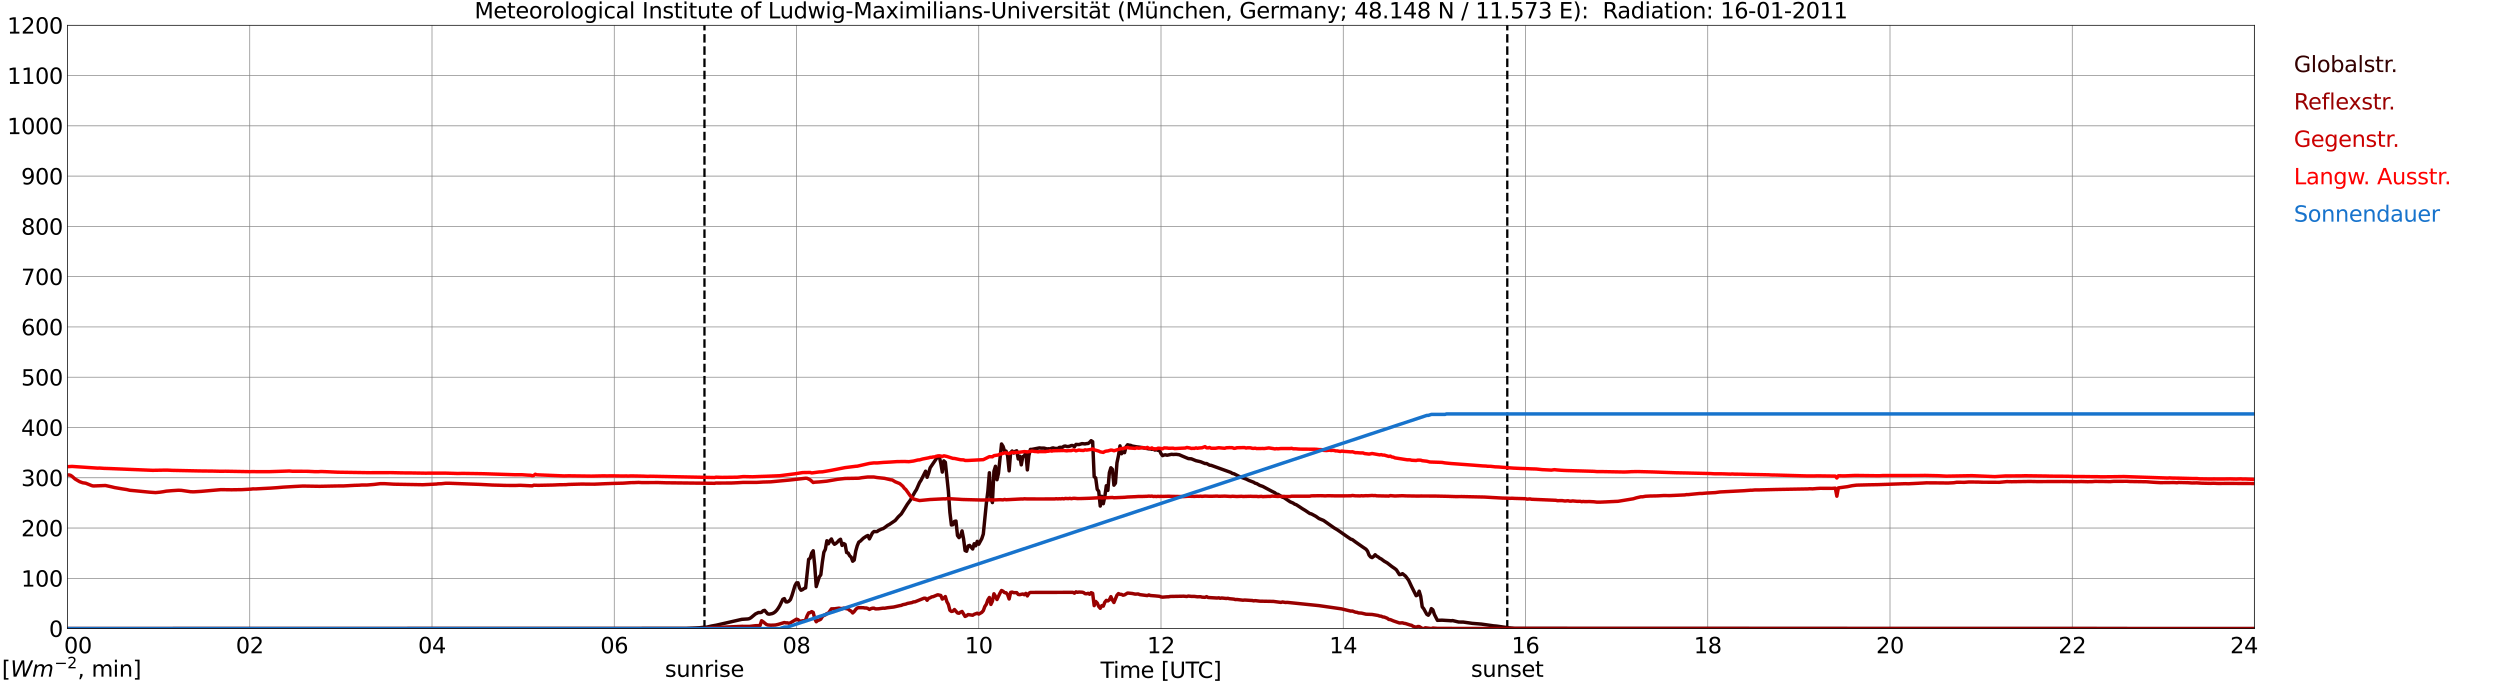 <?xml version="1.0" encoding="utf-8" standalone="no"?>
<!DOCTYPE svg PUBLIC "-//W3C//DTD SVG 1.1//EN"
  "http://www.w3.org/Graphics/SVG/1.1/DTD/svg11.dtd">
<svg xmlns:xlink="http://www.w3.org/1999/xlink" width="1085.4pt" height="296.64pt" viewBox="0 0 1085.4 296.64" xmlns="http://www.w3.org/2000/svg" version="1.1">
 <defs>
  <style type="text/css">*{stroke-linejoin: round; stroke-linecap: butt}</style>
 </defs>
 <g id="figure_1">
  <g id="patch_1">
   <path d="M 0 296.64 
L 1085.4 296.64 
L 1085.4 0 
L 0 0 
z
" style="fill: #ffffff"/>
  </g>
  <g id="axes_1">
   <g id="patch_2">
    <path d="M 29.306 272.909 
L 978.814 272.909 
L 978.814 10.976 
L 29.306 10.976 
z
" style="fill: #ffffff"/>
   </g>
   <g id="patch_3">
    <path d="M 978.814 272.909 
L 978.814 272.909 
L 978.814 10.976 
L 978.814 10.976 
z
" clip-path="url(#p4136278b7c)" style="fill: #d3d3d3; opacity: 0.25; stroke: #d3d3d3; stroke-linejoin: miter"/>
   </g>
   <g id="matplotlib.axis_1">
    <g id="xtick_1">
     <g id="line2d_1">
      <path d="M 29.306 272.909 
L 29.306 10.976 
" clip-path="url(#p4136278b7c)" style="fill: none; stroke: #808080; stroke-width: 0.3; stroke-linecap: square"/>
     </g>
     <g id="line2d_2"/>
     <g id="text_1">
      <!--    00 -->
      <g transform="translate(18.733 283.627) scale(0.095 -0.095)">
       <defs>
        <path id="DejaVuSans-20" transform="scale(0.016)"/>
        <path id="DejaVuSans-30" d="M 2034 4250 
Q 1547 4250 1301 3770 
Q 1056 3291 1056 2328 
Q 1056 1369 1301 889 
Q 1547 409 2034 409 
Q 2525 409 2770 889 
Q 3016 1369 3016 2328 
Q 3016 3291 2770 3770 
Q 2525 4250 2034 4250 
z
M 2034 4750 
Q 2819 4750 3233 4129 
Q 3647 3509 3647 2328 
Q 3647 1150 3233 529 
Q 2819 -91 2034 -91 
Q 1250 -91 836 529 
Q 422 1150 422 2328 
Q 422 3509 836 4129 
Q 1250 4750 2034 4750 
z
" transform="scale(0.016)"/>
       </defs>
       <use xlink:href="#DejaVuSans-20"/>
       <use xlink:href="#DejaVuSans-20" transform="translate(31.787 0)"/>
       <use xlink:href="#DejaVuSans-20" transform="translate(63.574 0)"/>
       <use xlink:href="#DejaVuSans-30" transform="translate(95.361 0)"/>
       <use xlink:href="#DejaVuSans-30" transform="translate(158.984 0)"/>
      </g>
     </g>
    </g>
    <g id="xtick_2">
     <g id="line2d_3">
      <path d="M 108.431 272.909 
L 108.431 10.976 
" clip-path="url(#p4136278b7c)" style="fill: none; stroke: #808080; stroke-width: 0.3; stroke-linecap: square"/>
     </g>
     <g id="line2d_4"/>
     <g id="text_2">
      <!-- 02 -->
      <g transform="translate(102.387 283.627) scale(0.095 -0.095)">
       <defs>
        <path id="DejaVuSans-32" d="M 1228 531 
L 3431 531 
L 3431 0 
L 469 0 
L 469 531 
Q 828 903 1448 1529 
Q 2069 2156 2228 2338 
Q 2531 2678 2651 2914 
Q 2772 3150 2772 3378 
Q 2772 3750 2511 3984 
Q 2250 4219 1831 4219 
Q 1534 4219 1204 4116 
Q 875 4013 500 3803 
L 500 4441 
Q 881 4594 1212 4672 
Q 1544 4750 1819 4750 
Q 2544 4750 2975 4387 
Q 3406 4025 3406 3419 
Q 3406 3131 3298 2873 
Q 3191 2616 2906 2266 
Q 2828 2175 2409 1742 
Q 1991 1309 1228 531 
z
" transform="scale(0.016)"/>
       </defs>
       <use xlink:href="#DejaVuSans-30"/>
       <use xlink:href="#DejaVuSans-32" transform="translate(63.623 0)"/>
      </g>
     </g>
    </g>
    <g id="xtick_3">
     <g id="line2d_5">
      <path d="M 187.557 272.909 
L 187.557 10.976 
" clip-path="url(#p4136278b7c)" style="fill: none; stroke: #808080; stroke-width: 0.3; stroke-linecap: square"/>
     </g>
     <g id="line2d_6"/>
     <g id="text_3">
      <!-- 04 -->
      <g transform="translate(181.513 283.627) scale(0.095 -0.095)">
       <defs>
        <path id="DejaVuSans-34" d="M 2419 4116 
L 825 1625 
L 2419 1625 
L 2419 4116 
z
M 2253 4666 
L 3047 4666 
L 3047 1625 
L 3713 1625 
L 3713 1100 
L 3047 1100 
L 3047 0 
L 2419 0 
L 2419 1100 
L 313 1100 
L 313 1709 
L 2253 4666 
z
" transform="scale(0.016)"/>
       </defs>
       <use xlink:href="#DejaVuSans-30"/>
       <use xlink:href="#DejaVuSans-34" transform="translate(63.623 0)"/>
      </g>
     </g>
    </g>
    <g id="xtick_4">
     <g id="line2d_7">
      <path d="M 266.683 272.909 
L 266.683 10.976 
" clip-path="url(#p4136278b7c)" style="fill: none; stroke: #808080; stroke-width: 0.3; stroke-linecap: square"/>
     </g>
     <g id="line2d_8"/>
     <g id="text_4">
      <!-- 06 -->
      <g transform="translate(260.638 283.627) scale(0.095 -0.095)">
       <defs>
        <path id="DejaVuSans-36" d="M 2113 2584 
Q 1688 2584 1439 2293 
Q 1191 2003 1191 1497 
Q 1191 994 1439 701 
Q 1688 409 2113 409 
Q 2538 409 2786 701 
Q 3034 994 3034 1497 
Q 3034 2003 2786 2293 
Q 2538 2584 2113 2584 
z
M 3366 4563 
L 3366 3988 
Q 3128 4100 2886 4159 
Q 2644 4219 2406 4219 
Q 1781 4219 1451 3797 
Q 1122 3375 1075 2522 
Q 1259 2794 1537 2939 
Q 1816 3084 2150 3084 
Q 2853 3084 3261 2657 
Q 3669 2231 3669 1497 
Q 3669 778 3244 343 
Q 2819 -91 2113 -91 
Q 1303 -91 875 529 
Q 447 1150 447 2328 
Q 447 3434 972 4092 
Q 1497 4750 2381 4750 
Q 2619 4750 2861 4703 
Q 3103 4656 3366 4563 
z
" transform="scale(0.016)"/>
       </defs>
       <use xlink:href="#DejaVuSans-30"/>
       <use xlink:href="#DejaVuSans-36" transform="translate(63.623 0)"/>
      </g>
     </g>
    </g>
    <g id="xtick_5">
     <g id="line2d_9">
      <path d="M 345.808 272.909 
L 345.808 10.976 
" clip-path="url(#p4136278b7c)" style="fill: none; stroke: #808080; stroke-width: 0.3; stroke-linecap: square"/>
     </g>
     <g id="line2d_10"/>
     <g id="text_5">
      <!-- 08 -->
      <g transform="translate(339.764 283.627) scale(0.095 -0.095)">
       <defs>
        <path id="DejaVuSans-38" d="M 2034 2216 
Q 1584 2216 1326 1975 
Q 1069 1734 1069 1313 
Q 1069 891 1326 650 
Q 1584 409 2034 409 
Q 2484 409 2743 651 
Q 3003 894 3003 1313 
Q 3003 1734 2745 1975 
Q 2488 2216 2034 2216 
z
M 1403 2484 
Q 997 2584 770 2862 
Q 544 3141 544 3541 
Q 544 4100 942 4425 
Q 1341 4750 2034 4750 
Q 2731 4750 3128 4425 
Q 3525 4100 3525 3541 
Q 3525 3141 3298 2862 
Q 3072 2584 2669 2484 
Q 3125 2378 3379 2068 
Q 3634 1759 3634 1313 
Q 3634 634 3220 271 
Q 2806 -91 2034 -91 
Q 1263 -91 848 271 
Q 434 634 434 1313 
Q 434 1759 690 2068 
Q 947 2378 1403 2484 
z
M 1172 3481 
Q 1172 3119 1398 2916 
Q 1625 2713 2034 2713 
Q 2441 2713 2670 2916 
Q 2900 3119 2900 3481 
Q 2900 3844 2670 4047 
Q 2441 4250 2034 4250 
Q 1625 4250 1398 4047 
Q 1172 3844 1172 3481 
z
" transform="scale(0.016)"/>
       </defs>
       <use xlink:href="#DejaVuSans-30"/>
       <use xlink:href="#DejaVuSans-38" transform="translate(63.623 0)"/>
      </g>
     </g>
    </g>
    <g id="xtick_6">
     <g id="line2d_11">
      <path d="M 424.934 272.909 
L 424.934 10.976 
" clip-path="url(#p4136278b7c)" style="fill: none; stroke: #808080; stroke-width: 0.3; stroke-linecap: square"/>
     </g>
     <g id="line2d_12"/>
     <g id="text_6">
      <!-- 10 -->
      <g transform="translate(418.89 283.627) scale(0.095 -0.095)">
       <defs>
        <path id="DejaVuSans-31" d="M 794 531 
L 1825 531 
L 1825 4091 
L 703 3866 
L 703 4441 
L 1819 4666 
L 2450 4666 
L 2450 531 
L 3481 531 
L 3481 0 
L 794 0 
L 794 531 
z
" transform="scale(0.016)"/>
       </defs>
       <use xlink:href="#DejaVuSans-31"/>
       <use xlink:href="#DejaVuSans-30" transform="translate(63.623 0)"/>
      </g>
     </g>
    </g>
    <g id="xtick_7">
     <g id="line2d_13">
      <path d="M 504.06 272.909 
L 504.06 10.976 
" clip-path="url(#p4136278b7c)" style="fill: none; stroke: #808080; stroke-width: 0.3; stroke-linecap: square"/>
     </g>
     <g id="line2d_14"/>
     <g id="text_7">
      <!-- 12 -->
      <g transform="translate(498.015 283.627) scale(0.095 -0.095)">
       <use xlink:href="#DejaVuSans-31"/>
       <use xlink:href="#DejaVuSans-32" transform="translate(63.623 0)"/>
      </g>
     </g>
    </g>
    <g id="xtick_8">
     <g id="line2d_15">
      <path d="M 583.185 272.909 
L 583.185 10.976 
" clip-path="url(#p4136278b7c)" style="fill: none; stroke: #808080; stroke-width: 0.3; stroke-linecap: square"/>
     </g>
     <g id="line2d_16"/>
     <g id="text_8">
      <!-- 14 -->
      <g transform="translate(577.141 283.627) scale(0.095 -0.095)">
       <use xlink:href="#DejaVuSans-31"/>
       <use xlink:href="#DejaVuSans-34" transform="translate(63.623 0)"/>
      </g>
     </g>
    </g>
    <g id="xtick_9">
     <g id="line2d_17">
      <path d="M 662.311 272.909 
L 662.311 10.976 
" clip-path="url(#p4136278b7c)" style="fill: none; stroke: #808080; stroke-width: 0.3; stroke-linecap: square"/>
     </g>
     <g id="line2d_18"/>
     <g id="text_9">
      <!-- 16 -->
      <g transform="translate(656.267 283.627) scale(0.095 -0.095)">
       <use xlink:href="#DejaVuSans-31"/>
       <use xlink:href="#DejaVuSans-36" transform="translate(63.623 0)"/>
      </g>
     </g>
    </g>
    <g id="xtick_10">
     <g id="line2d_19">
      <path d="M 741.437 272.909 
L 741.437 10.976 
" clip-path="url(#p4136278b7c)" style="fill: none; stroke: #808080; stroke-width: 0.3; stroke-linecap: square"/>
     </g>
     <g id="line2d_20"/>
     <g id="text_10">
      <!-- 18 -->
      <g transform="translate(735.392 283.627) scale(0.095 -0.095)">
       <use xlink:href="#DejaVuSans-31"/>
       <use xlink:href="#DejaVuSans-38" transform="translate(63.623 0)"/>
      </g>
     </g>
    </g>
    <g id="xtick_11">
     <g id="line2d_21">
      <path d="M 820.562 272.909 
L 820.562 10.976 
" clip-path="url(#p4136278b7c)" style="fill: none; stroke: #808080; stroke-width: 0.3; stroke-linecap: square"/>
     </g>
     <g id="line2d_22"/>
     <g id="text_11">
      <!-- 20 -->
      <g transform="translate(814.518 283.627) scale(0.095 -0.095)">
       <use xlink:href="#DejaVuSans-32"/>
       <use xlink:href="#DejaVuSans-30" transform="translate(63.623 0)"/>
      </g>
     </g>
    </g>
    <g id="xtick_12">
     <g id="line2d_23">
      <path d="M 899.688 272.909 
L 899.688 10.976 
" clip-path="url(#p4136278b7c)" style="fill: none; stroke: #808080; stroke-width: 0.3; stroke-linecap: square"/>
     </g>
     <g id="line2d_24"/>
     <g id="text_12">
      <!-- 22 -->
      <g transform="translate(893.644 283.627) scale(0.095 -0.095)">
       <use xlink:href="#DejaVuSans-32"/>
       <use xlink:href="#DejaVuSans-32" transform="translate(63.623 0)"/>
      </g>
     </g>
    </g>
    <g id="xtick_13">
     <g id="line2d_25">
      <path d="M 978.814 272.909 
L 978.814 10.976 
" clip-path="url(#p4136278b7c)" style="fill: none; stroke: #808080; stroke-width: 0.3; stroke-linecap: square"/>
     </g>
     <g id="line2d_26"/>
     <g id="text_13">
      <!-- 24    -->
      <g transform="translate(968.241 283.627) scale(0.095 -0.095)">
       <use xlink:href="#DejaVuSans-32"/>
       <use xlink:href="#DejaVuSans-34" transform="translate(63.623 0)"/>
       <use xlink:href="#DejaVuSans-20" transform="translate(127.246 0)"/>
       <use xlink:href="#DejaVuSans-20" transform="translate(159.033 0)"/>
       <use xlink:href="#DejaVuSans-20" transform="translate(190.82 0)"/>
      </g>
     </g>
    </g>
    <g id="text_14">
     <!-- Time [UTC] -->
     <g transform="translate(477.806 294.322) scale(0.095 -0.095)">
      <defs>
       <path id="DejaVuSans-54" d="M -19 4666 
L 3928 4666 
L 3928 4134 
L 2272 4134 
L 2272 0 
L 1638 0 
L 1638 4134 
L -19 4134 
L -19 4666 
z
" transform="scale(0.016)"/>
       <path id="DejaVuSans-69" d="M 603 3500 
L 1178 3500 
L 1178 0 
L 603 0 
L 603 3500 
z
M 603 4863 
L 1178 4863 
L 1178 4134 
L 603 4134 
L 603 4863 
z
" transform="scale(0.016)"/>
       <path id="DejaVuSans-6d" d="M 3328 2828 
Q 3544 3216 3844 3400 
Q 4144 3584 4550 3584 
Q 5097 3584 5394 3201 
Q 5691 2819 5691 2113 
L 5691 0 
L 5113 0 
L 5113 2094 
Q 5113 2597 4934 2840 
Q 4756 3084 4391 3084 
Q 3944 3084 3684 2787 
Q 3425 2491 3425 1978 
L 3425 0 
L 2847 0 
L 2847 2094 
Q 2847 2600 2669 2842 
Q 2491 3084 2119 3084 
Q 1678 3084 1418 2786 
Q 1159 2488 1159 1978 
L 1159 0 
L 581 0 
L 581 3500 
L 1159 3500 
L 1159 2956 
Q 1356 3278 1631 3431 
Q 1906 3584 2284 3584 
Q 2666 3584 2933 3390 
Q 3200 3197 3328 2828 
z
" transform="scale(0.016)"/>
       <path id="DejaVuSans-65" d="M 3597 1894 
L 3597 1613 
L 953 1613 
Q 991 1019 1311 708 
Q 1631 397 2203 397 
Q 2534 397 2845 478 
Q 3156 559 3463 722 
L 3463 178 
Q 3153 47 2828 -22 
Q 2503 -91 2169 -91 
Q 1331 -91 842 396 
Q 353 884 353 1716 
Q 353 2575 817 3079 
Q 1281 3584 2069 3584 
Q 2775 3584 3186 3129 
Q 3597 2675 3597 1894 
z
M 3022 2063 
Q 3016 2534 2758 2815 
Q 2500 3097 2075 3097 
Q 1594 3097 1305 2825 
Q 1016 2553 972 2059 
L 3022 2063 
z
" transform="scale(0.016)"/>
       <path id="DejaVuSans-5b" d="M 550 4863 
L 1875 4863 
L 1875 4416 
L 1125 4416 
L 1125 -397 
L 1875 -397 
L 1875 -844 
L 550 -844 
L 550 4863 
z
" transform="scale(0.016)"/>
       <path id="DejaVuSans-55" d="M 556 4666 
L 1191 4666 
L 1191 1831 
Q 1191 1081 1462 751 
Q 1734 422 2344 422 
Q 2950 422 3222 751 
Q 3494 1081 3494 1831 
L 3494 4666 
L 4128 4666 
L 4128 1753 
Q 4128 841 3676 375 
Q 3225 -91 2344 -91 
Q 1459 -91 1007 375 
Q 556 841 556 1753 
L 556 4666 
z
" transform="scale(0.016)"/>
       <path id="DejaVuSans-43" d="M 4122 4306 
L 4122 3641 
Q 3803 3938 3442 4084 
Q 3081 4231 2675 4231 
Q 1875 4231 1450 3742 
Q 1025 3253 1025 2328 
Q 1025 1406 1450 917 
Q 1875 428 2675 428 
Q 3081 428 3442 575 
Q 3803 722 4122 1019 
L 4122 359 
Q 3791 134 3420 21 
Q 3050 -91 2638 -91 
Q 1578 -91 968 557 
Q 359 1206 359 2328 
Q 359 3453 968 4101 
Q 1578 4750 2638 4750 
Q 3056 4750 3426 4639 
Q 3797 4528 4122 4306 
z
" transform="scale(0.016)"/>
       <path id="DejaVuSans-5d" d="M 1947 4863 
L 1947 -844 
L 622 -844 
L 622 -397 
L 1369 -397 
L 1369 4416 
L 622 4416 
L 622 4863 
L 1947 4863 
z
" transform="scale(0.016)"/>
      </defs>
      <use xlink:href="#DejaVuSans-54"/>
      <use xlink:href="#DejaVuSans-69" transform="translate(57.959 0)"/>
      <use xlink:href="#DejaVuSans-6d" transform="translate(85.742 0)"/>
      <use xlink:href="#DejaVuSans-65" transform="translate(183.154 0)"/>
      <use xlink:href="#DejaVuSans-20" transform="translate(244.678 0)"/>
      <use xlink:href="#DejaVuSans-5b" transform="translate(276.465 0)"/>
      <use xlink:href="#DejaVuSans-55" transform="translate(315.479 0)"/>
      <use xlink:href="#DejaVuSans-54" transform="translate(388.672 0)"/>
      <use xlink:href="#DejaVuSans-43" transform="translate(443.881 0)"/>
      <use xlink:href="#DejaVuSans-5d" transform="translate(513.705 0)"/>
     </g>
    </g>
   </g>
   <g id="matplotlib.axis_2">
    <g id="ytick_1">
     <g id="line2d_27">
      <path d="M 29.306 272.909 
L 978.814 272.909 
" clip-path="url(#p4136278b7c)" style="fill: none; stroke: #808080; stroke-width: 0.3; stroke-linecap: square"/>
     </g>
     <g id="line2d_28"/>
     <g id="text_15">
      <!-- 0 -->
      <g transform="translate(21.261 276.518) scale(0.095 -0.095)">
       <use xlink:href="#DejaVuSans-30"/>
      </g>
     </g>
    </g>
    <g id="ytick_2">
     <g id="line2d_29">
      <path d="M 29.306 251.081 
L 978.814 251.081 
" clip-path="url(#p4136278b7c)" style="fill: none; stroke: #808080; stroke-width: 0.3; stroke-linecap: square"/>
     </g>
     <g id="line2d_30"/>
     <g id="text_16">
      <!-- 100 -->
      <g transform="translate(9.173 254.69) scale(0.095 -0.095)">
       <use xlink:href="#DejaVuSans-31"/>
       <use xlink:href="#DejaVuSans-30" transform="translate(63.623 0)"/>
       <use xlink:href="#DejaVuSans-30" transform="translate(127.246 0)"/>
      </g>
     </g>
    </g>
    <g id="ytick_3">
     <g id="line2d_31">
      <path d="M 29.306 229.253 
L 978.814 229.253 
" clip-path="url(#p4136278b7c)" style="fill: none; stroke: #808080; stroke-width: 0.3; stroke-linecap: square"/>
     </g>
     <g id="line2d_32"/>
     <g id="text_17">
      <!-- 200 -->
      <g transform="translate(9.173 232.863) scale(0.095 -0.095)">
       <use xlink:href="#DejaVuSans-32"/>
       <use xlink:href="#DejaVuSans-30" transform="translate(63.623 0)"/>
       <use xlink:href="#DejaVuSans-30" transform="translate(127.246 0)"/>
      </g>
     </g>
    </g>
    <g id="ytick_4">
     <g id="line2d_33">
      <path d="M 29.306 207.426 
L 978.814 207.426 
" clip-path="url(#p4136278b7c)" style="fill: none; stroke: #808080; stroke-width: 0.3; stroke-linecap: square"/>
     </g>
     <g id="line2d_34"/>
     <g id="text_18">
      <!-- 300 -->
      <g transform="translate(9.173 211.035) scale(0.095 -0.095)">
       <defs>
        <path id="DejaVuSans-33" d="M 2597 2516 
Q 3050 2419 3304 2112 
Q 3559 1806 3559 1356 
Q 3559 666 3084 287 
Q 2609 -91 1734 -91 
Q 1441 -91 1130 -33 
Q 819 25 488 141 
L 488 750 
Q 750 597 1062 519 
Q 1375 441 1716 441 
Q 2309 441 2620 675 
Q 2931 909 2931 1356 
Q 2931 1769 2642 2001 
Q 2353 2234 1838 2234 
L 1294 2234 
L 1294 2753 
L 1863 2753 
Q 2328 2753 2575 2939 
Q 2822 3125 2822 3475 
Q 2822 3834 2567 4026 
Q 2313 4219 1838 4219 
Q 1578 4219 1281 4162 
Q 984 4106 628 3988 
L 628 4550 
Q 988 4650 1302 4700 
Q 1616 4750 1894 4750 
Q 2613 4750 3031 4423 
Q 3450 4097 3450 3541 
Q 3450 3153 3228 2886 
Q 3006 2619 2597 2516 
z
" transform="scale(0.016)"/>
       </defs>
       <use xlink:href="#DejaVuSans-33"/>
       <use xlink:href="#DejaVuSans-30" transform="translate(63.623 0)"/>
       <use xlink:href="#DejaVuSans-30" transform="translate(127.246 0)"/>
      </g>
     </g>
    </g>
    <g id="ytick_5">
     <g id="line2d_35">
      <path d="M 29.306 185.598 
L 978.814 185.598 
" clip-path="url(#p4136278b7c)" style="fill: none; stroke: #808080; stroke-width: 0.3; stroke-linecap: square"/>
     </g>
     <g id="line2d_36"/>
     <g id="text_19">
      <!-- 400 -->
      <g transform="translate(9.173 189.207) scale(0.095 -0.095)">
       <use xlink:href="#DejaVuSans-34"/>
       <use xlink:href="#DejaVuSans-30" transform="translate(63.623 0)"/>
       <use xlink:href="#DejaVuSans-30" transform="translate(127.246 0)"/>
      </g>
     </g>
    </g>
    <g id="ytick_6">
     <g id="line2d_37">
      <path d="M 29.306 163.77 
L 978.814 163.77 
" clip-path="url(#p4136278b7c)" style="fill: none; stroke: #808080; stroke-width: 0.3; stroke-linecap: square"/>
     </g>
     <g id="line2d_38"/>
     <g id="text_20">
      <!-- 500 -->
      <g transform="translate(9.173 167.379) scale(0.095 -0.095)">
       <defs>
        <path id="DejaVuSans-35" d="M 691 4666 
L 3169 4666 
L 3169 4134 
L 1269 4134 
L 1269 2991 
Q 1406 3038 1543 3061 
Q 1681 3084 1819 3084 
Q 2600 3084 3056 2656 
Q 3513 2228 3513 1497 
Q 3513 744 3044 326 
Q 2575 -91 1722 -91 
Q 1428 -91 1123 -41 
Q 819 9 494 109 
L 494 744 
Q 775 591 1075 516 
Q 1375 441 1709 441 
Q 2250 441 2565 725 
Q 2881 1009 2881 1497 
Q 2881 1984 2565 2268 
Q 2250 2553 1709 2553 
Q 1456 2553 1204 2497 
Q 953 2441 691 2322 
L 691 4666 
z
" transform="scale(0.016)"/>
       </defs>
       <use xlink:href="#DejaVuSans-35"/>
       <use xlink:href="#DejaVuSans-30" transform="translate(63.623 0)"/>
       <use xlink:href="#DejaVuSans-30" transform="translate(127.246 0)"/>
      </g>
     </g>
    </g>
    <g id="ytick_7">
     <g id="line2d_39">
      <path d="M 29.306 141.942 
L 978.814 141.942 
" clip-path="url(#p4136278b7c)" style="fill: none; stroke: #808080; stroke-width: 0.3; stroke-linecap: square"/>
     </g>
     <g id="line2d_40"/>
     <g id="text_21">
      <!-- 600 -->
      <g transform="translate(9.173 145.551) scale(0.095 -0.095)">
       <use xlink:href="#DejaVuSans-36"/>
       <use xlink:href="#DejaVuSans-30" transform="translate(63.623 0)"/>
       <use xlink:href="#DejaVuSans-30" transform="translate(127.246 0)"/>
      </g>
     </g>
    </g>
    <g id="ytick_8">
     <g id="line2d_41">
      <path d="M 29.306 120.114 
L 978.814 120.114 
" clip-path="url(#p4136278b7c)" style="fill: none; stroke: #808080; stroke-width: 0.3; stroke-linecap: square"/>
     </g>
     <g id="line2d_42"/>
     <g id="text_22">
      <!-- 700 -->
      <g transform="translate(9.173 123.724) scale(0.095 -0.095)">
       <defs>
        <path id="DejaVuSans-37" d="M 525 4666 
L 3525 4666 
L 3525 4397 
L 1831 0 
L 1172 0 
L 2766 4134 
L 525 4134 
L 525 4666 
z
" transform="scale(0.016)"/>
       </defs>
       <use xlink:href="#DejaVuSans-37"/>
       <use xlink:href="#DejaVuSans-30" transform="translate(63.623 0)"/>
       <use xlink:href="#DejaVuSans-30" transform="translate(127.246 0)"/>
      </g>
     </g>
    </g>
    <g id="ytick_9">
     <g id="line2d_43">
      <path d="M 29.306 98.287 
L 978.814 98.287 
" clip-path="url(#p4136278b7c)" style="fill: none; stroke: #808080; stroke-width: 0.3; stroke-linecap: square"/>
     </g>
     <g id="line2d_44"/>
     <g id="text_23">
      <!-- 800 -->
      <g transform="translate(9.173 101.896) scale(0.095 -0.095)">
       <use xlink:href="#DejaVuSans-38"/>
       <use xlink:href="#DejaVuSans-30" transform="translate(63.623 0)"/>
       <use xlink:href="#DejaVuSans-30" transform="translate(127.246 0)"/>
      </g>
     </g>
    </g>
    <g id="ytick_10">
     <g id="line2d_45">
      <path d="M 29.306 76.459 
L 978.814 76.459 
" clip-path="url(#p4136278b7c)" style="fill: none; stroke: #808080; stroke-width: 0.3; stroke-linecap: square"/>
     </g>
     <g id="line2d_46"/>
     <g id="text_24">
      <!-- 900 -->
      <g transform="translate(9.173 80.068) scale(0.095 -0.095)">
       <defs>
        <path id="DejaVuSans-39" d="M 703 97 
L 703 672 
Q 941 559 1184 500 
Q 1428 441 1663 441 
Q 2288 441 2617 861 
Q 2947 1281 2994 2138 
Q 2813 1869 2534 1725 
Q 2256 1581 1919 1581 
Q 1219 1581 811 2004 
Q 403 2428 403 3163 
Q 403 3881 828 4315 
Q 1253 4750 1959 4750 
Q 2769 4750 3195 4129 
Q 3622 3509 3622 2328 
Q 3622 1225 3098 567 
Q 2575 -91 1691 -91 
Q 1453 -91 1209 -44 
Q 966 3 703 97 
z
M 1959 2075 
Q 2384 2075 2632 2365 
Q 2881 2656 2881 3163 
Q 2881 3666 2632 3958 
Q 2384 4250 1959 4250 
Q 1534 4250 1286 3958 
Q 1038 3666 1038 3163 
Q 1038 2656 1286 2365 
Q 1534 2075 1959 2075 
z
" transform="scale(0.016)"/>
       </defs>
       <use xlink:href="#DejaVuSans-39"/>
       <use xlink:href="#DejaVuSans-30" transform="translate(63.623 0)"/>
       <use xlink:href="#DejaVuSans-30" transform="translate(127.246 0)"/>
      </g>
     </g>
    </g>
    <g id="ytick_11">
     <g id="line2d_47">
      <path d="M 29.306 54.631 
L 978.814 54.631 
" clip-path="url(#p4136278b7c)" style="fill: none; stroke: #808080; stroke-width: 0.3; stroke-linecap: square"/>
     </g>
     <g id="line2d_48"/>
     <g id="text_25">
      <!-- 1000 -->
      <g transform="translate(3.128 58.24) scale(0.095 -0.095)">
       <use xlink:href="#DejaVuSans-31"/>
       <use xlink:href="#DejaVuSans-30" transform="translate(63.623 0)"/>
       <use xlink:href="#DejaVuSans-30" transform="translate(127.246 0)"/>
       <use xlink:href="#DejaVuSans-30" transform="translate(190.869 0)"/>
      </g>
     </g>
    </g>
    <g id="ytick_12">
     <g id="line2d_49">
      <path d="M 29.306 32.803 
L 978.814 32.803 
" clip-path="url(#p4136278b7c)" style="fill: none; stroke: #808080; stroke-width: 0.3; stroke-linecap: square"/>
     </g>
     <g id="line2d_50"/>
     <g id="text_26">
      <!-- 1100 -->
      <g transform="translate(3.128 36.413) scale(0.095 -0.095)">
       <use xlink:href="#DejaVuSans-31"/>
       <use xlink:href="#DejaVuSans-31" transform="translate(63.623 0)"/>
       <use xlink:href="#DejaVuSans-30" transform="translate(127.246 0)"/>
       <use xlink:href="#DejaVuSans-30" transform="translate(190.869 0)"/>
      </g>
     </g>
    </g>
    <g id="ytick_13">
     <g id="line2d_51">
      <path d="M 29.306 10.976 
L 978.814 10.976 
" clip-path="url(#p4136278b7c)" style="fill: none; stroke: #808080; stroke-width: 0.3; stroke-linecap: square"/>
     </g>
     <g id="line2d_52"/>
     <g id="text_27">
      <!-- 1200 -->
      <g transform="translate(3.128 14.585) scale(0.095 -0.095)">
       <use xlink:href="#DejaVuSans-31"/>
       <use xlink:href="#DejaVuSans-32" transform="translate(63.623 0)"/>
       <use xlink:href="#DejaVuSans-30" transform="translate(127.246 0)"/>
       <use xlink:href="#DejaVuSans-30" transform="translate(190.869 0)"/>
      </g>
     </g>
    </g>
   </g>
   <g id="line2d_53">
    <path d="M 305.85 272.909 
L 305.85 10.976 
" clip-path="url(#p4136278b7c)" style="fill: none; stroke-dasharray: 3.7,1.6; stroke-dashoffset: 0; stroke: #000000"/>
   </g>
   <g id="line2d_54">
    <path d="M 654.399 272.909 
L 654.399 10.976 
" clip-path="url(#p4136278b7c)" style="fill: none; stroke-dasharray: 3.7,1.6; stroke-dashoffset: 0; stroke: #000000"/>
   </g>
   <g id="line2d_55">
    <path d="M 29.306 272.909 
L 297.674 272.832 
L 301.63 272.66 
L 303.608 272.553 
L 305.586 272.337 
L 306.905 272.252 
L 308.883 271.8 
L 310.861 271.455 
L 322.071 268.892 
L 324.708 268.72 
L 325.368 268.569 
L 326.027 268.183 
L 328.005 266.546 
L 329.324 265.922 
L 329.983 265.965 
L 330.643 265.837 
L 331.302 265.169 
L 331.961 264.996 
L 333.28 266.505 
L 333.94 266.655 
L 335.258 266.395 
L 335.918 266.094 
L 336.577 265.621 
L 337.236 264.933 
L 337.896 264.029 
L 338.555 262.931 
L 339.874 260.196 
L 340.533 259.895 
L 341.193 261.316 
L 341.852 261.338 
L 342.512 260.993 
L 343.171 260.303 
L 343.83 258.561 
L 345.149 254.255 
L 345.808 253.072 
L 346.468 253.028 
L 347.127 255.309 
L 347.787 256.256 
L 348.446 255.977 
L 349.105 255.482 
L 349.765 255.246 
L 351.083 242.845 
L 351.743 242.372 
L 352.402 240.091 
L 353.062 239.122 
L 353.721 245.602 
L 354.38 254.665 
L 355.699 250.465 
L 356.359 249.562 
L 357.018 244.159 
L 357.677 239.79 
L 358.337 238.476 
L 358.996 234.774 
L 359.655 236.088 
L 360.315 234.774 
L 360.974 233.999 
L 361.634 235.505 
L 362.293 236.301 
L 362.952 235.915 
L 363.612 235.313 
L 364.271 234.56 
L 364.93 234.127 
L 365.59 236.797 
L 366.249 235.978 
L 366.909 236.345 
L 367.568 239.896 
L 368.227 240.091 
L 368.887 241.274 
L 369.546 241.898 
L 370.206 243.664 
L 370.865 243.147 
L 371.524 239.272 
L 372.184 236.948 
L 372.843 235.376 
L 373.502 234.946 
L 374.821 233.676 
L 376.14 232.794 
L 376.799 232.493 
L 377.459 233.955 
L 378.777 231.373 
L 379.437 230.77 
L 380.756 230.814 
L 381.415 230.318 
L 382.734 229.694 
L 383.393 229.5 
L 384.053 229.092 
L 385.371 228.079 
L 386.031 227.756 
L 388.668 225.97 
L 389.987 224.399 
L 391.306 223.128 
L 392.624 221.039 
L 393.943 218.909 
L 395.262 217.1 
L 397.24 213.57 
L 397.899 212.538 
L 399.218 209.523 
L 399.878 208.491 
L 401.856 204.573 
L 402.515 207.22 
L 403.175 205.411 
L 403.834 203.108 
L 406.471 199.212 
L 407.131 198.157 
L 407.79 198.136 
L 408.45 201.106 
L 409.109 204.959 
L 409.768 200.096 
L 410.428 200.72 
L 411.746 213.247 
L 412.406 222.504 
L 413.065 227.928 
L 413.725 227.8 
L 414.384 226.379 
L 415.043 226.228 
L 415.703 232.514 
L 416.362 233.418 
L 417.022 232.665 
L 417.681 230.491 
L 418.34 233.935 
L 419 239.015 
L 419.659 239.338 
L 420.318 237.035 
L 420.978 236.797 
L 422.297 238.347 
L 422.956 236.066 
L 423.615 236.969 
L 424.275 235.031 
L 424.934 236.28 
L 426.253 233.848 
L 426.912 231.868 
L 428.231 218.542 
L 428.89 213.291 
L 429.55 205.26 
L 430.209 216.154 
L 430.869 218.198 
L 431.528 204.616 
L 432.187 202.442 
L 432.847 208.275 
L 433.506 205.411 
L 434.825 192.755 
L 435.484 193.788 
L 436.144 195.876 
L 436.803 195.855 
L 437.462 197.878 
L 438.122 204.422 
L 438.781 196.479 
L 439.44 195.811 
L 440.1 196.693 
L 440.759 195.962 
L 441.419 195.726 
L 442.078 199.255 
L 442.737 198.072 
L 443.397 201.818 
L 444.056 198.223 
L 444.716 198.007 
L 445.375 196.35 
L 446.034 204.012 
L 446.694 197.769 
L 447.353 195.121 
L 448.012 195.102 
L 451.309 194.455 
L 451.969 194.562 
L 453.287 194.562 
L 454.606 194.907 
L 455.266 194.842 
L 455.925 194.907 
L 456.584 194.606 
L 457.244 194.455 
L 457.903 194.669 
L 459.222 194.735 
L 459.881 194.261 
L 460.541 194.196 
L 461.2 194.261 
L 461.859 193.766 
L 462.519 193.637 
L 463.178 193.873 
L 463.838 193.853 
L 464.497 193.702 
L 465.156 193.421 
L 465.816 193.443 
L 466.475 193.982 
L 467.134 192.947 
L 468.453 193.013 
L 469.772 192.604 
L 471.091 192.733 
L 471.75 192.583 
L 472.409 192.561 
L 473.069 192.065 
L 473.728 191.334 
L 474.388 191.764 
L 475.047 206.982 
L 475.706 207.478 
L 476.366 212.45 
L 477.025 213.291 
L 477.685 219.706 
L 478.344 215.487 
L 479.003 218.693 
L 479.663 215.637 
L 480.322 210.879 
L 480.981 212.902 
L 481.641 205.241 
L 482.3 203.086 
L 482.96 203.754 
L 483.619 210.643 
L 484.278 209.761 
L 484.938 200.934 
L 485.597 197.813 
L 486.256 193.571 
L 486.916 196.994 
L 487.575 196.219 
L 488.235 196.52 
L 488.894 193.96 
L 489.553 193.098 
L 490.213 193.292 
L 490.872 193.358 
L 491.532 193.659 
L 493.51 194.004 
L 494.828 194.154 
L 496.147 194.39 
L 498.785 194.885 
L 499.444 194.885 
L 500.103 195.08 
L 500.763 195.014 
L 501.422 195.403 
L 502.082 195.23 
L 502.741 195.532 
L 503.4 195.466 
L 504.06 196.931 
L 504.719 197.813 
L 505.379 197.555 
L 506.038 197.468 
L 506.697 197.64 
L 508.675 197.232 
L 509.335 197.317 
L 510.654 197.254 
L 511.972 197.426 
L 513.291 198.007 
L 515.929 199.105 
L 517.247 199.212 
L 519.226 200.008 
L 521.204 200.46 
L 523.182 201.257 
L 523.841 201.235 
L 525.16 201.969 
L 525.819 202.032 
L 534.391 205.11 
L 535.051 205.542 
L 535.71 205.671 
L 538.348 207.026 
L 540.985 207.973 
L 542.304 208.619 
L 544.282 209.373 
L 544.941 209.803 
L 545.601 209.953 
L 546.919 210.728 
L 548.238 211.18 
L 552.195 213.291 
L 553.513 213.937 
L 554.173 214.517 
L 554.832 214.605 
L 556.81 215.853 
L 557.47 216.067 
L 560.107 217.855 
L 561.426 218.414 
L 562.085 218.887 
L 562.745 219.103 
L 564.063 219.942 
L 565.382 220.826 
L 566.701 221.62 
L 568.679 222.956 
L 569.338 223.107 
L 571.317 224.183 
L 572.635 225.13 
L 574.613 225.949 
L 579.229 229.199 
L 580.548 229.974 
L 581.867 230.877 
L 584.504 232.728 
L 586.482 234.086 
L 587.142 234.278 
L 588.46 235.269 
L 591.757 237.572 
L 593.076 238.456 
L 593.736 239.294 
L 594.395 240.994 
L 595.054 241.791 
L 595.714 242.092 
L 596.373 241.597 
L 597.032 240.844 
L 597.692 241.468 
L 598.351 241.813 
L 599.011 242.352 
L 599.67 242.673 
L 600.989 243.664 
L 602.307 244.417 
L 604.286 245.967 
L 605.604 246.873 
L 606.264 247.41 
L 607.582 249.477 
L 608.242 249.411 
L 608.901 249.066 
L 610.22 250.123 
L 611.539 251.867 
L 612.858 254.685 
L 614.836 258.625 
L 615.495 258.323 
L 616.154 256.667 
L 616.814 258.884 
L 617.473 263.468 
L 618.133 264.309 
L 619.451 266.697 
L 620.111 267.107 
L 620.77 266.181 
L 621.429 264.243 
L 622.089 264.76 
L 622.748 266.74 
L 624.067 269.325 
L 626.045 269.259 
L 629.342 269.453 
L 630.001 269.517 
L 630.661 269.432 
L 633.298 270.056 
L 635.276 270.078 
L 639.233 270.637 
L 643.189 270.96 
L 648.464 271.713 
L 649.783 271.822 
L 655.058 272.575 
L 657.695 272.832 
L 978.154 272.909 
L 978.154 272.909 
" clip-path="url(#p4136278b7c)" style="fill: none; stroke: #330000; stroke-width: 1.5; stroke-linecap: square"/>
   </g>
   <g id="line2d_56">
    <path d="M 29.306 272.909 
L 306.246 272.909 
L 306.905 272.647 
L 309.543 272.496 
L 316.136 272.195 
L 318.114 272.11 
L 322.071 271.937 
L 325.368 271.959 
L 328.005 271.656 
L 329.983 271.593 
L 330.643 269.504 
L 331.302 269.936 
L 332.621 271.032 
L 333.28 271.335 
L 334.599 271.442 
L 336.577 271.376 
L 337.896 271.075 
L 340.533 270.279 
L 341.193 270.429 
L 341.852 270.407 
L 342.512 270.623 
L 343.171 270.407 
L 345.808 268.816 
L 346.468 269.03 
L 347.127 269.632 
L 347.787 269.676 
L 348.446 269.525 
L 349.105 269.504 
L 349.765 269.161 
L 350.424 267.33 
L 351.083 266.081 
L 351.743 265.974 
L 352.402 265.544 
L 353.062 265.887 
L 353.721 268.537 
L 354.38 269.936 
L 355.04 269.375 
L 355.699 269.181 
L 356.359 268.816 
L 357.018 267.718 
L 357.677 267.157 
L 358.337 266.965 
L 358.996 266.382 
L 359.655 266.19 
L 360.974 264.337 
L 362.293 264.317 
L 364.271 264.036 
L 364.93 264.186 
L 365.59 264.208 
L 366.249 264.036 
L 368.227 264.403 
L 368.887 264.983 
L 369.546 265.35 
L 370.206 266.125 
L 370.865 265.5 
L 371.524 264.597 
L 372.184 263.973 
L 372.843 263.822 
L 374.821 263.844 
L 375.481 263.973 
L 376.14 263.973 
L 376.799 264.167 
L 377.459 264.597 
L 378.118 264.252 
L 378.777 264.058 
L 379.437 264.036 
L 380.096 264.359 
L 381.415 264.317 
L 383.393 264.036 
L 384.053 264.079 
L 385.371 263.844 
L 388.009 263.543 
L 390.646 262.938 
L 391.306 262.831 
L 391.965 262.53 
L 393.284 262.272 
L 393.943 261.991 
L 395.921 261.626 
L 396.581 261.325 
L 397.24 261.281 
L 401.196 259.71 
L 401.856 259.753 
L 402.515 260.613 
L 403.175 259.753 
L 403.834 259.537 
L 404.493 259.151 
L 405.153 259.042 
L 407.131 258.225 
L 408.45 258.526 
L 409.109 260.098 
L 409.768 259.624 
L 410.428 259 
L 411.087 261.196 
L 411.746 262.423 
L 412.406 264.961 
L 413.065 265.457 
L 413.725 265.35 
L 414.384 264.64 
L 415.703 266.125 
L 416.362 266.254 
L 417.022 265.78 
L 417.681 265.479 
L 419 267.631 
L 419.659 267.33 
L 420.318 266.814 
L 422.297 267.116 
L 422.956 266.705 
L 424.275 266.232 
L 424.934 266.62 
L 426.253 265.867 
L 426.912 265.112 
L 427.572 263.326 
L 428.231 262.335 
L 428.89 260.441 
L 429.55 259.408 
L 430.209 262.423 
L 430.869 261.002 
L 431.528 257.793 
L 432.187 258.891 
L 432.847 260.29 
L 434.165 257.492 
L 434.825 256.374 
L 435.484 256.695 
L 436.144 257.3 
L 436.803 257.363 
L 437.462 258.16 
L 438.122 260.054 
L 438.781 257.191 
L 439.44 257.062 
L 440.1 257.319 
L 441.419 257.3 
L 442.078 258.094 
L 442.737 258.182 
L 444.056 257.88 
L 444.716 258.203 
L 445.375 257.623 
L 446.034 258.719 
L 446.694 257.601 
L 447.353 257.212 
L 465.816 257.169 
L 466.475 257.536 
L 467.134 256.955 
L 467.794 257.169 
L 468.453 257.04 
L 469.772 257.106 
L 470.431 257.256 
L 471.091 257.752 
L 471.75 257.793 
L 472.409 257.601 
L 473.069 258.009 
L 473.728 257.319 
L 474.388 257.601 
L 475.047 262.938 
L 475.706 261.131 
L 476.366 261.798 
L 477.025 263.305 
L 477.685 264.101 
L 478.344 262.938 
L 479.003 263.154 
L 479.663 261.475 
L 480.322 260.657 
L 480.981 260.895 
L 481.641 260.421 
L 482.3 259.042 
L 482.96 260.528 
L 483.619 261.582 
L 484.938 258.417 
L 485.597 257.708 
L 486.256 258.031 
L 486.916 258.053 
L 487.575 258.417 
L 488.235 258.267 
L 489.553 257.47 
L 491.532 257.664 
L 492.85 257.944 
L 494.169 257.88 
L 494.828 258.16 
L 498.125 258.59 
L 498.785 258.289 
L 499.444 258.548 
L 501.422 258.699 
L 503.4 258.891 
L 504.06 259.151 
L 504.719 259.258 
L 506.697 259.107 
L 507.357 259.107 
L 508.016 258.956 
L 513.95 258.85 
L 515.269 258.978 
L 515.929 258.784 
L 517.247 258.935 
L 518.566 258.935 
L 519.885 259.107 
L 521.204 259.063 
L 521.863 259.258 
L 523.182 259.343 
L 523.841 259.042 
L 524.501 259.408 
L 528.457 259.646 
L 529.116 259.537 
L 529.776 259.753 
L 530.435 259.624 
L 532.413 259.838 
L 533.073 259.753 
L 533.732 259.926 
L 535.71 260.118 
L 536.369 260.312 
L 537.029 260.271 
L 539.666 260.591 
L 540.326 260.506 
L 542.963 260.679 
L 543.623 260.701 
L 544.282 260.873 
L 544.941 260.764 
L 546.919 261.002 
L 552.854 261.109 
L 556.151 261.539 
L 556.81 261.347 
L 558.129 261.582 
L 558.788 261.519 
L 572.635 262.938 
L 582.526 264.359 
L 586.482 265.328 
L 587.142 265.284 
L 588.46 265.78 
L 589.12 265.845 
L 589.779 266.103 
L 591.098 266.19 
L 593.076 266.664 
L 595.714 266.771 
L 598.351 267.223 
L 599.011 267.48 
L 599.67 267.524 
L 600.329 267.847 
L 600.989 267.912 
L 602.307 268.428 
L 602.967 268.945 
L 603.626 269.008 
L 604.945 269.569 
L 607.582 270.473 
L 608.901 270.407 
L 609.561 270.623 
L 610.22 270.711 
L 612.198 271.355 
L 612.858 271.486 
L 613.517 271.916 
L 614.836 272.346 
L 615.495 272.023 
L 616.154 272.023 
L 617.473 272.819 
L 618.133 272.904 
L 618.792 272.562 
L 621.429 272.904 
L 622.089 272.669 
L 624.067 272.828 
L 633.298 272.843 
L 978.154 272.909 
L 978.154 272.909 
" clip-path="url(#p4136278b7c)" style="fill: none; stroke: #990000; stroke-width: 1.5; stroke-linecap: square"/>
   </g>
   <g id="line2d_57">
    <path d="M 29.306 206.273 
L 29.965 206.19 
L 30.625 206.369 
L 31.284 206.806 
L 32.603 207.971 
L 34.581 209.13 
L 35.9 209.6 
L 37.218 209.789 
L 39.856 210.839 
L 40.515 210.99 
L 45.79 210.785 
L 48.428 211.359 
L 49.747 211.686 
L 51.725 212.02 
L 53.043 212.247 
L 55.022 212.544 
L 56.34 212.861 
L 58.978 213.099 
L 64.912 213.681 
L 67.55 213.867 
L 69.528 213.679 
L 70.847 213.485 
L 72.166 213.24 
L 74.803 213.016 
L 77.441 212.845 
L 78.759 212.898 
L 82.716 213.483 
L 84.034 213.535 
L 87.331 213.334 
L 95.903 212.579 
L 100.519 212.645 
L 105.135 212.579 
L 109.091 212.345 
L 109.75 212.256 
L 111.069 212.26 
L 115.025 212.049 
L 117.663 211.911 
L 120.3 211.723 
L 122.938 211.499 
L 128.213 211.189 
L 131.51 211.021 
L 136.785 211.11 
L 138.763 211.143 
L 146.016 210.99 
L 149.313 210.962 
L 153.929 210.713 
L 155.907 210.66 
L 157.226 210.556 
L 159.204 210.582 
L 162.501 210.311 
L 165.138 209.979 
L 167.116 209.992 
L 171.073 210.222 
L 183.601 210.453 
L 189.535 210.152 
L 190.195 210.04 
L 191.513 210.019 
L 193.492 209.811 
L 195.47 209.827 
L 208.657 210.32 
L 213.932 210.595 
L 217.229 210.678 
L 219.207 210.75 
L 223.823 210.772 
L 225.801 210.689 
L 231.076 210.938 
L 231.736 210.654 
L 233.714 210.715 
L 240.308 210.575 
L 242.945 210.453 
L 245.583 210.429 
L 246.901 210.318 
L 252.836 210.15 
L 254.814 210.198 
L 258.111 210.209 
L 262.726 210.006 
L 266.023 209.886 
L 270.639 209.765 
L 273.936 209.543 
L 275.255 209.528 
L 277.233 209.44 
L 278.552 209.523 
L 285.805 209.504 
L 289.102 209.604 
L 310.202 209.837 
L 310.861 209.715 
L 312.18 209.72 
L 317.455 209.704 
L 320.752 209.554 
L 322.73 209.429 
L 328.665 209.431 
L 331.302 209.281 
L 334.599 209.191 
L 343.171 208.382 
L 349.765 207.624 
L 350.424 207.67 
L 351.743 208.325 
L 353.062 209.482 
L 353.721 209.351 
L 355.699 209.228 
L 358.996 208.901 
L 363.612 208.098 
L 366.909 207.729 
L 372.843 207.624 
L 374.162 207.393 
L 376.799 207.083 
L 379.437 207.102 
L 380.756 207.327 
L 384.053 207.679 
L 386.69 208.303 
L 387.349 208.366 
L 388.668 209.165 
L 390.646 209.955 
L 391.965 211.099 
L 392.624 211.988 
L 393.284 212.57 
L 395.262 215.336 
L 395.921 215.862 
L 396.581 216.639 
L 399.218 217.322 
L 403.834 216.868 
L 409.768 216.569 
L 410.428 216.617 
L 411.087 216.453 
L 416.362 216.757 
L 417.681 216.853 
L 419.659 216.912 
L 426.253 217.086 
L 430.209 217.019 
L 430.869 217.093 
L 434.165 216.942 
L 435.484 217.025 
L 436.144 216.829 
L 436.803 216.969 
L 443.397 216.628 
L 444.056 216.656 
L 444.716 216.556 
L 446.034 216.624 
L 448.012 216.615 
L 449.991 216.632 
L 457.903 216.624 
L 458.563 216.519 
L 459.222 216.608 
L 459.881 216.53 
L 460.541 216.584 
L 461.2 216.471 
L 461.859 216.593 
L 462.519 216.401 
L 463.838 216.493 
L 464.497 216.349 
L 465.156 216.528 
L 465.816 216.373 
L 466.475 216.342 
L 467.794 216.462 
L 469.113 216.456 
L 473.069 216.325 
L 477.685 216.082 
L 478.344 216.196 
L 482.96 215.98 
L 483.619 216.104 
L 488.235 215.906 
L 489.553 215.781 
L 492.85 215.639 
L 494.169 215.548 
L 496.147 215.537 
L 498.125 215.467 
L 498.785 215.382 
L 499.444 215.458 
L 500.103 215.382 
L 500.763 215.565 
L 501.422 215.497 
L 502.082 215.576 
L 502.741 215.471 
L 503.4 215.548 
L 504.06 215.469 
L 504.719 215.535 
L 507.357 215.449 
L 508.675 215.504 
L 513.95 215.602 
L 515.929 215.452 
L 518.566 215.517 
L 519.885 215.449 
L 520.544 215.493 
L 521.204 215.408 
L 521.863 215.506 
L 523.182 215.393 
L 525.16 215.467 
L 526.479 215.454 
L 528.457 215.377 
L 529.116 215.476 
L 531.754 215.397 
L 534.391 215.541 
L 535.051 215.447 
L 537.029 215.565 
L 539.007 215.465 
L 539.666 215.552 
L 542.963 215.465 
L 544.282 215.53 
L 545.601 215.506 
L 546.26 215.609 
L 547.579 215.491 
L 548.238 215.615 
L 550.876 215.5 
L 551.535 215.535 
L 552.195 215.38 
L 554.832 215.55 
L 555.491 215.469 
L 556.151 215.543 
L 557.47 215.506 
L 558.129 215.583 
L 559.448 215.569 
L 560.107 215.565 
L 560.766 215.421 
L 568.679 215.421 
L 569.338 215.275 
L 573.295 215.211 
L 574.613 215.249 
L 575.273 215.294 
L 576.592 215.216 
L 579.889 215.29 
L 586.482 215.264 
L 587.142 215.115 
L 588.46 215.268 
L 589.779 215.277 
L 590.439 215.318 
L 591.098 215.218 
L 591.757 215.284 
L 593.076 215.196 
L 593.736 215.238 
L 595.054 215.155 
L 595.714 215.109 
L 596.373 215.183 
L 597.032 215.137 
L 597.692 215.264 
L 602.967 215.369 
L 603.626 215.174 
L 605.604 215.34 
L 608.901 215.214 
L 610.22 215.292 
L 615.495 215.375 
L 616.814 215.353 
L 622.748 215.366 
L 628.683 215.491 
L 631.98 215.6 
L 634.617 215.585 
L 644.508 215.803 
L 647.805 215.995 
L 651.102 216.178 
L 652.42 216.244 
L 654.399 216.285 
L 655.717 216.355 
L 656.377 216.316 
L 657.695 216.39 
L 662.311 216.519 
L 662.97 216.718 
L 664.289 216.606 
L 664.949 216.759 
L 675.499 217.209 
L 676.158 217.37 
L 678.136 217.327 
L 679.455 217.519 
L 680.774 217.396 
L 681.433 217.569 
L 682.092 217.593 
L 682.752 217.468 
L 684.73 217.661 
L 686.049 217.639 
L 686.708 217.822 
L 687.368 217.702 
L 688.027 217.783 
L 690.005 217.752 
L 691.983 217.846 
L 693.302 218.008 
L 694.621 218.014 
L 697.258 217.901 
L 702.533 217.641 
L 705.83 217.093 
L 709.127 216.547 
L 710.446 216.133 
L 712.424 215.681 
L 713.083 215.7 
L 714.402 215.463 
L 716.38 215.353 
L 719.677 215.29 
L 722.315 215.137 
L 724.952 215.17 
L 731.546 214.867 
L 732.205 214.731 
L 732.865 214.753 
L 734.184 214.611 
L 738.14 214.227 
L 738.799 214.253 
L 740.777 214.079 
L 744.734 213.863 
L 746.712 213.59 
L 757.262 213.042 
L 759.899 212.834 
L 760.559 212.839 
L 761.878 212.712 
L 763.856 212.703 
L 771.109 212.509 
L 784.956 212.26 
L 785.615 212.191 
L 786.934 212.249 
L 788.912 212.075 
L 790.231 211.998 
L 795.506 212.031 
L 796.825 211.935 
L 797.484 215.425 
L 798.143 211.817 
L 802.1 211.287 
L 804.078 210.874 
L 806.056 210.625 
L 811.331 210.484 
L 815.287 210.414 
L 827.156 209.997 
L 828.475 210.04 
L 835.069 209.704 
L 836.388 209.621 
L 841.663 209.659 
L 843.641 209.676 
L 845.619 209.713 
L 848.256 209.582 
L 849.575 209.37 
L 852.872 209.407 
L 854.85 209.255 
L 858.806 209.296 
L 860.785 209.364 
L 862.763 209.368 
L 868.038 209.401 
L 871.335 209.091 
L 873.313 209.143 
L 881.225 209.03 
L 884.522 209.089 
L 895.072 209.05 
L 901.666 209.115 
L 903.644 209.065 
L 906.282 209.143 
L 908.26 209.117 
L 909.579 209.008 
L 914.194 209.056 
L 916.173 209.111 
L 917.491 208.986 
L 920.129 208.971 
L 923.426 208.958 
L 924.745 209.056 
L 931.998 209.165 
L 933.316 209.272 
L 935.295 209.407 
L 937.932 209.554 
L 943.867 209.499 
L 945.185 209.586 
L 945.845 209.471 
L 949.801 209.565 
L 951.779 209.689 
L 953.757 209.645 
L 955.735 209.77 
L 959.692 209.864 
L 961.01 209.811 
L 962.989 209.899 
L 967.604 209.872 
L 978.154 209.923 
L 978.154 209.923 
" clip-path="url(#p4136278b7c)" style="fill: none; stroke: #cc0000; stroke-width: 1.5; stroke-linecap: square"/>
   </g>
   <g id="line2d_58">
    <path d="M 29.306 202.615 
L 31.284 202.501 
L 42.493 203.248 
L 43.153 203.204 
L 45.131 203.344 
L 47.768 203.427 
L 66.231 204.199 
L 71.506 204.11 
L 72.825 204.116 
L 74.803 204.212 
L 86.672 204.468 
L 92.606 204.531 
L 95.903 204.614 
L 97.881 204.586 
L 108.431 204.778 
L 109.75 204.743 
L 111.069 204.769 
L 117.003 204.778 
L 124.916 204.516 
L 125.575 204.483 
L 126.894 204.603 
L 133.488 204.623 
L 136.785 204.782 
L 138.104 204.791 
L 139.422 204.708 
L 142.719 204.839 
L 146.676 205.011 
L 160.523 205.225 
L 165.138 205.221 
L 169.754 205.197 
L 174.37 205.304 
L 177.007 205.332 
L 178.326 205.332 
L 184.92 205.439 
L 186.238 205.413 
L 187.557 205.413 
L 193.492 205.42 
L 196.788 205.509 
L 198.767 205.579 
L 200.745 205.524 
L 206.679 205.616 
L 209.976 205.671 
L 223.823 206.122 
L 226.461 206.101 
L 229.098 206.282 
L 230.417 206.341 
L 231.076 206.546 
L 231.736 206.413 
L 232.395 205.898 
L 233.054 206.14 
L 244.923 206.624 
L 246.901 206.572 
L 256.792 206.707 
L 262.067 206.594 
L 263.386 206.624 
L 264.705 206.607 
L 266.683 206.607 
L 268.661 206.64 
L 270.639 206.666 
L 271.958 206.635 
L 272.617 206.696 
L 273.936 206.616 
L 279.211 206.716 
L 281.189 206.81 
L 282.508 206.755 
L 310.202 207.319 
L 310.861 207.175 
L 313.499 207.257 
L 320.093 207.172 
L 322.73 206.91 
L 326.686 207 
L 330.643 206.838 
L 332.621 206.777 
L 338.555 206.535 
L 343.83 205.865 
L 345.149 205.701 
L 348.446 205.177 
L 351.743 205.118 
L 352.402 205.339 
L 355.699 204.902 
L 357.018 204.859 
L 360.974 204.178 
L 366.909 203.016 
L 371.524 202.44 
L 372.184 202.403 
L 377.459 201.205 
L 379.437 200.967 
L 380.756 200.999 
L 383.393 200.766 
L 386.69 200.598 
L 389.328 200.419 
L 392.624 200.362 
L 394.603 200.441 
L 396.581 200.172 
L 398.559 199.696 
L 399.218 199.67 
L 400.537 199.284 
L 403.175 198.775 
L 403.834 198.57 
L 404.493 198.555 
L 405.153 198.38 
L 405.812 198.371 
L 406.471 198.083 
L 407.79 197.917 
L 408.45 197.998 
L 409.109 198.208 
L 409.768 197.885 
L 411.087 198.177 
L 413.725 199.02 
L 414.384 199.035 
L 417.022 199.602 
L 418.34 199.666 
L 419 199.91 
L 420.318 199.91 
L 426.912 199.565 
L 429.55 198.267 
L 430.869 198.321 
L 431.528 197.826 
L 433.506 197.52 
L 434.165 197.138 
L 434.825 197.042 
L 436.144 196.636 
L 436.803 196.603 
L 438.122 196.944 
L 439.44 196.372 
L 440.1 196.485 
L 442.078 196.407 
L 444.716 196.064 
L 446.034 196.195 
L 447.353 195.992 
L 448.012 195.82 
L 449.331 196.036 
L 449.991 196.053 
L 450.65 196.182 
L 451.309 196.071 
L 453.947 196.069 
L 454.606 195.922 
L 455.266 195.905 
L 455.925 195.656 
L 456.584 195.874 
L 457.244 195.7 
L 461.859 195.584 
L 463.178 195.743 
L 463.838 195.634 
L 465.156 195.625 
L 465.816 195.407 
L 466.475 195.42 
L 467.134 195.73 
L 468.453 195.368 
L 469.113 195.51 
L 470.431 195.597 
L 471.091 195.283 
L 471.75 195.425 
L 473.728 195.115 
L 474.388 194.877 
L 475.047 195.283 
L 477.025 195.831 
L 477.685 196.169 
L 479.003 196.416 
L 479.663 196.025 
L 480.322 195.846 
L 480.981 195.787 
L 482.3 195.392 
L 482.96 195.466 
L 483.619 195.719 
L 486.256 194.912 
L 488.894 194.429 
L 489.553 194.233 
L 490.213 194.493 
L 492.85 194.674 
L 493.51 194.401 
L 494.169 194.582 
L 494.828 194.567 
L 495.488 194.373 
L 496.147 194.311 
L 497.466 194.656 
L 498.125 194.244 
L 498.785 194.652 
L 499.444 194.75 
L 500.103 194.458 
L 500.763 194.901 
L 501.422 194.833 
L 502.082 194.909 
L 502.741 194.591 
L 503.4 194.604 
L 504.719 194.848 
L 505.379 194.477 
L 506.697 194.503 
L 507.357 194.634 
L 509.335 194.584 
L 509.994 194.757 
L 511.972 194.637 
L 514.61 194.527 
L 515.269 194.27 
L 516.588 194.501 
L 517.247 194.706 
L 517.907 194.632 
L 518.566 194.68 
L 519.226 194.449 
L 519.885 194.632 
L 520.544 194.506 
L 521.863 194.41 
L 523.182 193.91 
L 523.841 194.445 
L 524.501 194.464 
L 525.16 194.285 
L 525.819 194.61 
L 527.797 194.61 
L 529.116 194.379 
L 531.094 194.58 
L 531.754 194.624 
L 532.413 194.403 
L 533.732 194.335 
L 535.051 194.373 
L 535.71 194.656 
L 536.369 194.6 
L 537.029 194.383 
L 540.326 194.322 
L 540.985 194.536 
L 541.644 194.403 
L 542.963 194.431 
L 543.623 194.637 
L 544.282 194.672 
L 544.941 194.582 
L 545.601 194.755 
L 548.238 194.713 
L 548.898 194.746 
L 550.876 194.469 
L 552.854 194.77 
L 553.513 194.909 
L 554.173 194.779 
L 554.832 194.864 
L 556.151 194.726 
L 560.107 194.726 
L 560.766 194.626 
L 561.426 194.842 
L 562.745 194.864 
L 564.063 194.975 
L 571.317 195.04 
L 572.635 195.185 
L 573.954 195.222 
L 574.613 195.529 
L 575.932 195.612 
L 577.251 195.442 
L 577.91 195.584 
L 578.57 195.503 
L 579.229 195.577 
L 579.889 195.767 
L 580.548 195.761 
L 581.867 196.021 
L 582.526 195.837 
L 583.845 195.999 
L 585.164 196.075 
L 586.482 196.193 
L 587.142 196.127 
L 588.46 196.54 
L 589.12 196.512 
L 590.439 196.634 
L 591.757 196.64 
L 592.417 196.915 
L 593.736 197.068 
L 594.395 197.158 
L 595.714 196.898 
L 599.011 197.49 
L 599.67 197.367 
L 600.329 197.588 
L 600.989 197.581 
L 602.967 198.168 
L 603.626 198.018 
L 604.286 198.402 
L 604.945 198.483 
L 605.604 198.788 
L 610.879 199.616 
L 612.198 199.642 
L 612.858 199.819 
L 614.836 199.932 
L 615.495 199.768 
L 616.814 199.79 
L 617.473 200.019 
L 619.451 200.238 
L 620.77 200.58 
L 626.045 200.757 
L 627.364 200.986 
L 630.001 201.244 
L 633.298 201.482 
L 639.892 201.977 
L 643.848 202.289 
L 645.167 202.342 
L 645.827 202.444 
L 647.145 202.449 
L 649.123 202.682 
L 650.442 202.728 
L 655.717 203.139 
L 657.036 203.237 
L 660.333 203.387 
L 661.652 203.427 
L 664.949 203.564 
L 666.927 203.621 
L 669.564 203.898 
L 671.542 203.994 
L 673.521 204.106 
L 674.839 203.909 
L 676.158 204.047 
L 678.136 204.195 
L 680.114 204.287 
L 683.411 204.383 
L 686.708 204.474 
L 691.983 204.629 
L 693.302 204.747 
L 695.28 204.743 
L 705.171 204.928 
L 706.49 204.887 
L 708.468 204.78 
L 711.105 204.734 
L 717.699 204.907 
L 727.59 205.258 
L 732.205 205.348 
L 734.843 205.413 
L 742.756 205.605 
L 744.074 205.692 
L 748.031 205.719 
L 751.327 205.841 
L 751.987 205.771 
L 753.306 205.858 
L 755.943 205.865 
L 758.581 205.961 
L 763.196 206.05 
L 767.812 206.144 
L 769.131 206.214 
L 771.109 206.245 
L 781.659 206.55 
L 784.956 206.642 
L 786.275 206.638 
L 787.593 206.644 
L 788.912 206.585 
L 796.825 206.705 
L 797.484 207.526 
L 798.143 206.563 
L 800.781 206.609 
L 805.397 206.417 
L 815.947 206.557 
L 817.265 206.469 
L 833.75 206.439 
L 835.728 206.406 
L 841.663 206.537 
L 844.959 206.718 
L 856.169 206.511 
L 866.06 206.926 
L 870.675 206.631 
L 877.269 206.605 
L 879.247 206.541 
L 888.479 206.67 
L 890.457 206.725 
L 897.71 206.771 
L 901.007 206.889 
L 902.985 206.875 
L 908.919 206.952 
L 910.238 206.937 
L 912.216 207.011 
L 913.535 207.002 
L 916.832 206.969 
L 918.151 206.956 
L 922.107 206.895 
L 941.229 207.546 
L 941.888 207.474 
L 943.207 207.546 
L 946.504 207.605 
L 951.779 207.751 
L 953.757 207.751 
L 955.076 207.893 
L 959.692 207.971 
L 961.01 207.941 
L 964.967 207.967 
L 968.264 207.912 
L 970.901 207.993 
L 972.879 207.895 
L 973.539 207.984 
L 974.857 207.971 
L 976.176 208.039 
L 978.154 208.113 
L 978.154 208.113 
" clip-path="url(#p4136278b7c)" style="fill: none; stroke: #ff0000; stroke-width: 1.5; stroke-linecap: square"/>
   </g>
   <g id="line2d_59">
    <path d="M 29.306 272.909 
L 338.555 272.909 
L 340.533 272.254 
L 341.852 272.254 
L 619.451 180.359 
L 620.111 180.359 
L 621.429 179.923 
L 627.364 179.923 
L 628.023 179.704 
L 978.154 179.704 
L 978.154 179.704 
" clip-path="url(#p4136278b7c)" style="fill: none; stroke: #1773cc; stroke-width: 1.5; stroke-linecap: square"/>
   </g>
   <g id="patch_4">
    <path d="M 29.306 272.909 
L 29.306 10.976 
" style="fill: none; stroke: #000000; stroke-width: 0.3; stroke-linejoin: miter; stroke-linecap: square"/>
   </g>
   <g id="patch_5">
    <path d="M 978.814 272.909 
L 978.814 10.976 
" style="fill: none; stroke: #000000; stroke-width: 0.3; stroke-linejoin: miter; stroke-linecap: square"/>
   </g>
   <g id="patch_6">
    <path d="M 29.306 272.909 
L 978.814 272.909 
" style="fill: none; stroke: #000000; stroke-width: 0.3; stroke-linejoin: miter; stroke-linecap: square"/>
   </g>
   <g id="patch_7">
    <path d="M 29.306 10.976 
L 978.814 10.976 
" style="fill: none; stroke: #000000; stroke-width: 0.3; stroke-linejoin: miter; stroke-linecap: square"/>
   </g>
   <g id="text_28">
    <!-- sunrise -->
    <g transform="translate(288.685 293.863) scale(0.095 -0.095)">
     <defs>
      <path id="DejaVuSans-73" d="M 2834 3397 
L 2834 2853 
Q 2591 2978 2328 3040 
Q 2066 3103 1784 3103 
Q 1356 3103 1142 2972 
Q 928 2841 928 2578 
Q 928 2378 1081 2264 
Q 1234 2150 1697 2047 
L 1894 2003 
Q 2506 1872 2764 1633 
Q 3022 1394 3022 966 
Q 3022 478 2636 193 
Q 2250 -91 1575 -91 
Q 1294 -91 989 -36 
Q 684 19 347 128 
L 347 722 
Q 666 556 975 473 
Q 1284 391 1588 391 
Q 1994 391 2212 530 
Q 2431 669 2431 922 
Q 2431 1156 2273 1281 
Q 2116 1406 1581 1522 
L 1381 1569 
Q 847 1681 609 1914 
Q 372 2147 372 2553 
Q 372 3047 722 3315 
Q 1072 3584 1716 3584 
Q 2034 3584 2315 3537 
Q 2597 3491 2834 3397 
z
" transform="scale(0.016)"/>
      <path id="DejaVuSans-75" d="M 544 1381 
L 544 3500 
L 1119 3500 
L 1119 1403 
Q 1119 906 1312 657 
Q 1506 409 1894 409 
Q 2359 409 2629 706 
Q 2900 1003 2900 1516 
L 2900 3500 
L 3475 3500 
L 3475 0 
L 2900 0 
L 2900 538 
Q 2691 219 2414 64 
Q 2138 -91 1772 -91 
Q 1169 -91 856 284 
Q 544 659 544 1381 
z
M 1991 3584 
L 1991 3584 
z
" transform="scale(0.016)"/>
      <path id="DejaVuSans-6e" d="M 3513 2113 
L 3513 0 
L 2938 0 
L 2938 2094 
Q 2938 2591 2744 2837 
Q 2550 3084 2163 3084 
Q 1697 3084 1428 2787 
Q 1159 2491 1159 1978 
L 1159 0 
L 581 0 
L 581 3500 
L 1159 3500 
L 1159 2956 
Q 1366 3272 1645 3428 
Q 1925 3584 2291 3584 
Q 2894 3584 3203 3211 
Q 3513 2838 3513 2113 
z
" transform="scale(0.016)"/>
      <path id="DejaVuSans-72" d="M 2631 2963 
Q 2534 3019 2420 3045 
Q 2306 3072 2169 3072 
Q 1681 3072 1420 2755 
Q 1159 2438 1159 1844 
L 1159 0 
L 581 0 
L 581 3500 
L 1159 3500 
L 1159 2956 
Q 1341 3275 1631 3429 
Q 1922 3584 2338 3584 
Q 2397 3584 2469 3576 
Q 2541 3569 2628 3553 
L 2631 2963 
z
" transform="scale(0.016)"/>
     </defs>
     <use xlink:href="#DejaVuSans-73"/>
     <use xlink:href="#DejaVuSans-75" transform="translate(52.1 0)"/>
     <use xlink:href="#DejaVuSans-6e" transform="translate(115.479 0)"/>
     <use xlink:href="#DejaVuSans-72" transform="translate(178.857 0)"/>
     <use xlink:href="#DejaVuSans-69" transform="translate(219.971 0)"/>
     <use xlink:href="#DejaVuSans-73" transform="translate(247.754 0)"/>
     <use xlink:href="#DejaVuSans-65" transform="translate(299.854 0)"/>
    </g>
   </g>
   <g id="text_29">
    <!-- sunset -->
    <g transform="translate(638.644 293.863) scale(0.095 -0.095)">
     <defs>
      <path id="DejaVuSans-74" d="M 1172 4494 
L 1172 3500 
L 2356 3500 
L 2356 3053 
L 1172 3053 
L 1172 1153 
Q 1172 725 1289 603 
Q 1406 481 1766 481 
L 2356 481 
L 2356 0 
L 1766 0 
Q 1100 0 847 248 
Q 594 497 594 1153 
L 594 3053 
L 172 3053 
L 172 3500 
L 594 3500 
L 594 4494 
L 1172 4494 
z
" transform="scale(0.016)"/>
     </defs>
     <use xlink:href="#DejaVuSans-73"/>
     <use xlink:href="#DejaVuSans-75" transform="translate(52.1 0)"/>
     <use xlink:href="#DejaVuSans-6e" transform="translate(115.479 0)"/>
     <use xlink:href="#DejaVuSans-73" transform="translate(178.857 0)"/>
     <use xlink:href="#DejaVuSans-65" transform="translate(230.957 0)"/>
     <use xlink:href="#DejaVuSans-74" transform="translate(292.48 0)"/>
    </g>
   </g>
   <g id="text_30">
    <!-- [$Wm^{-2}$, min] -->
    <g transform="translate(0.821 293.863) scale(0.095 -0.095)">
     <defs>
      <path id="DejaVuSans-Oblique-57" d="M 616 4666 
L 1228 4666 
L 1453 697 
L 3213 4666 
L 3916 4666 
L 4147 697 
L 5888 4666 
L 6528 4666 
L 4453 0 
L 3659 0 
L 3444 3891 
L 1697 0 
L 903 0 
L 616 4666 
z
" transform="scale(0.016)"/>
      <path id="DejaVuSans-Oblique-6d" d="M 5747 2113 
L 5338 0 
L 4763 0 
L 5166 2094 
Q 5191 2228 5203 2325 
Q 5216 2422 5216 2491 
Q 5216 2772 5059 2928 
Q 4903 3084 4622 3084 
Q 4203 3084 3875 2770 
Q 3547 2456 3450 1953 
L 3066 0 
L 2491 0 
L 2900 2094 
Q 2925 2209 2937 2307 
Q 2950 2406 2950 2484 
Q 2950 2769 2794 2926 
Q 2638 3084 2363 3084 
Q 1938 3084 1609 2770 
Q 1281 2456 1184 1953 
L 800 0 
L 225 0 
L 909 3500 
L 1484 3500 
L 1375 2956 
Q 1609 3263 1923 3423 
Q 2238 3584 2597 3584 
Q 2978 3584 3223 3384 
Q 3469 3184 3519 2828 
Q 3781 3197 4126 3390 
Q 4472 3584 4856 3584 
Q 5306 3584 5551 3325 
Q 5797 3066 5797 2591 
Q 5797 2488 5784 2364 
Q 5772 2241 5747 2113 
z
" transform="scale(0.016)"/>
      <path id="DejaVuSans-2212" d="M 678 2272 
L 4684 2272 
L 4684 1741 
L 678 1741 
L 678 2272 
z
" transform="scale(0.016)"/>
      <path id="DejaVuSans-2c" d="M 750 794 
L 1409 794 
L 1409 256 
L 897 -744 
L 494 -744 
L 750 256 
L 750 794 
z
" transform="scale(0.016)"/>
     </defs>
     <use xlink:href="#DejaVuSans-5b" transform="translate(0 0.766)"/>
     <use xlink:href="#DejaVuSans-Oblique-57" transform="translate(39.014 0.766)"/>
     <use xlink:href="#DejaVuSans-Oblique-6d" transform="translate(137.891 0.766)"/>
     <use xlink:href="#DejaVuSans-2212" transform="translate(239.953 39.047) scale(0.7)"/>
     <use xlink:href="#DejaVuSans-32" transform="translate(298.605 39.047) scale(0.7)"/>
     <use xlink:href="#DejaVuSans-2c" transform="translate(345.875 0.766)"/>
     <use xlink:href="#DejaVuSans-20" transform="translate(377.663 0.766)"/>
     <use xlink:href="#DejaVuSans-6d" transform="translate(409.45 0.766)"/>
     <use xlink:href="#DejaVuSans-69" transform="translate(506.862 0.766)"/>
     <use xlink:href="#DejaVuSans-6e" transform="translate(534.645 0.766)"/>
     <use xlink:href="#DejaVuSans-5d" transform="translate(598.024 0.766)"/>
    </g>
   </g>
   <g id="text_31">
    <!-- Globalstr. -->
    <g style="fill: #330000" transform="translate(995.905 31.291) scale(0.095 -0.095)">
     <defs>
      <path id="DejaVuSans-47" d="M 3809 666 
L 3809 1919 
L 2778 1919 
L 2778 2438 
L 4434 2438 
L 4434 434 
Q 4069 175 3628 42 
Q 3188 -91 2688 -91 
Q 1594 -91 976 548 
Q 359 1188 359 2328 
Q 359 3472 976 4111 
Q 1594 4750 2688 4750 
Q 3144 4750 3555 4637 
Q 3966 4525 4313 4306 
L 4313 3634 
Q 3963 3931 3569 4081 
Q 3175 4231 2741 4231 
Q 1884 4231 1454 3753 
Q 1025 3275 1025 2328 
Q 1025 1384 1454 906 
Q 1884 428 2741 428 
Q 3075 428 3337 486 
Q 3600 544 3809 666 
z
" transform="scale(0.016)"/>
      <path id="DejaVuSans-6c" d="M 603 4863 
L 1178 4863 
L 1178 0 
L 603 0 
L 603 4863 
z
" transform="scale(0.016)"/>
      <path id="DejaVuSans-6f" d="M 1959 3097 
Q 1497 3097 1228 2736 
Q 959 2375 959 1747 
Q 959 1119 1226 758 
Q 1494 397 1959 397 
Q 2419 397 2687 759 
Q 2956 1122 2956 1747 
Q 2956 2369 2687 2733 
Q 2419 3097 1959 3097 
z
M 1959 3584 
Q 2709 3584 3137 3096 
Q 3566 2609 3566 1747 
Q 3566 888 3137 398 
Q 2709 -91 1959 -91 
Q 1206 -91 779 398 
Q 353 888 353 1747 
Q 353 2609 779 3096 
Q 1206 3584 1959 3584 
z
" transform="scale(0.016)"/>
      <path id="DejaVuSans-62" d="M 3116 1747 
Q 3116 2381 2855 2742 
Q 2594 3103 2138 3103 
Q 1681 3103 1420 2742 
Q 1159 2381 1159 1747 
Q 1159 1113 1420 752 
Q 1681 391 2138 391 
Q 2594 391 2855 752 
Q 3116 1113 3116 1747 
z
M 1159 2969 
Q 1341 3281 1617 3432 
Q 1894 3584 2278 3584 
Q 2916 3584 3314 3078 
Q 3713 2572 3713 1747 
Q 3713 922 3314 415 
Q 2916 -91 2278 -91 
Q 1894 -91 1617 61 
Q 1341 213 1159 525 
L 1159 0 
L 581 0 
L 581 4863 
L 1159 4863 
L 1159 2969 
z
" transform="scale(0.016)"/>
      <path id="DejaVuSans-61" d="M 2194 1759 
Q 1497 1759 1228 1600 
Q 959 1441 959 1056 
Q 959 750 1161 570 
Q 1363 391 1709 391 
Q 2188 391 2477 730 
Q 2766 1069 2766 1631 
L 2766 1759 
L 2194 1759 
z
M 3341 1997 
L 3341 0 
L 2766 0 
L 2766 531 
Q 2569 213 2275 61 
Q 1981 -91 1556 -91 
Q 1019 -91 701 211 
Q 384 513 384 1019 
Q 384 1609 779 1909 
Q 1175 2209 1959 2209 
L 2766 2209 
L 2766 2266 
Q 2766 2663 2505 2880 
Q 2244 3097 1772 3097 
Q 1472 3097 1187 3025 
Q 903 2953 641 2809 
L 641 3341 
Q 956 3463 1253 3523 
Q 1550 3584 1831 3584 
Q 2591 3584 2966 3190 
Q 3341 2797 3341 1997 
z
" transform="scale(0.016)"/>
      <path id="DejaVuSans-2e" d="M 684 794 
L 1344 794 
L 1344 0 
L 684 0 
L 684 794 
z
" transform="scale(0.016)"/>
     </defs>
     <use xlink:href="#DejaVuSans-47"/>
     <use xlink:href="#DejaVuSans-6c" transform="translate(77.49 0)"/>
     <use xlink:href="#DejaVuSans-6f" transform="translate(105.273 0)"/>
     <use xlink:href="#DejaVuSans-62" transform="translate(166.455 0)"/>
     <use xlink:href="#DejaVuSans-61" transform="translate(229.932 0)"/>
     <use xlink:href="#DejaVuSans-6c" transform="translate(291.211 0)"/>
     <use xlink:href="#DejaVuSans-73" transform="translate(318.994 0)"/>
     <use xlink:href="#DejaVuSans-74" transform="translate(371.094 0)"/>
     <use xlink:href="#DejaVuSans-72" transform="translate(410.303 0)"/>
     <use xlink:href="#DejaVuSans-2e" transform="translate(442.291 0)"/>
    </g>
   </g>
   <g id="text_32">
    <!-- Reflexstr. -->
    <g style="fill: #990000" transform="translate(995.905 47.531) scale(0.095 -0.095)">
     <defs>
      <path id="DejaVuSans-52" d="M 2841 2188 
Q 3044 2119 3236 1894 
Q 3428 1669 3622 1275 
L 4263 0 
L 3584 0 
L 2988 1197 
Q 2756 1666 2539 1819 
Q 2322 1972 1947 1972 
L 1259 1972 
L 1259 0 
L 628 0 
L 628 4666 
L 2053 4666 
Q 2853 4666 3247 4331 
Q 3641 3997 3641 3322 
Q 3641 2881 3436 2590 
Q 3231 2300 2841 2188 
z
M 1259 4147 
L 1259 2491 
L 2053 2491 
Q 2509 2491 2742 2702 
Q 2975 2913 2975 3322 
Q 2975 3731 2742 3939 
Q 2509 4147 2053 4147 
L 1259 4147 
z
" transform="scale(0.016)"/>
      <path id="DejaVuSans-66" d="M 2375 4863 
L 2375 4384 
L 1825 4384 
Q 1516 4384 1395 4259 
Q 1275 4134 1275 3809 
L 1275 3500 
L 2222 3500 
L 2222 3053 
L 1275 3053 
L 1275 0 
L 697 0 
L 697 3053 
L 147 3053 
L 147 3500 
L 697 3500 
L 697 3744 
Q 697 4328 969 4595 
Q 1241 4863 1831 4863 
L 2375 4863 
z
" transform="scale(0.016)"/>
      <path id="DejaVuSans-78" d="M 3513 3500 
L 2247 1797 
L 3578 0 
L 2900 0 
L 1881 1375 
L 863 0 
L 184 0 
L 1544 1831 
L 300 3500 
L 978 3500 
L 1906 2253 
L 2834 3500 
L 3513 3500 
z
" transform="scale(0.016)"/>
     </defs>
     <use xlink:href="#DejaVuSans-52"/>
     <use xlink:href="#DejaVuSans-65" transform="translate(64.982 0)"/>
     <use xlink:href="#DejaVuSans-66" transform="translate(126.506 0)"/>
     <use xlink:href="#DejaVuSans-6c" transform="translate(161.711 0)"/>
     <use xlink:href="#DejaVuSans-65" transform="translate(189.494 0)"/>
     <use xlink:href="#DejaVuSans-78" transform="translate(249.268 0)"/>
     <use xlink:href="#DejaVuSans-73" transform="translate(308.447 0)"/>
     <use xlink:href="#DejaVuSans-74" transform="translate(360.547 0)"/>
     <use xlink:href="#DejaVuSans-72" transform="translate(399.756 0)"/>
     <use xlink:href="#DejaVuSans-2e" transform="translate(431.744 0)"/>
    </g>
   </g>
   <g id="text_33">
    <!-- Gegenstr. -->
    <g style="fill: #cc0000" transform="translate(995.905 63.771) scale(0.095 -0.095)">
     <defs>
      <path id="DejaVuSans-67" d="M 2906 1791 
Q 2906 2416 2648 2759 
Q 2391 3103 1925 3103 
Q 1463 3103 1205 2759 
Q 947 2416 947 1791 
Q 947 1169 1205 825 
Q 1463 481 1925 481 
Q 2391 481 2648 825 
Q 2906 1169 2906 1791 
z
M 3481 434 
Q 3481 -459 3084 -895 
Q 2688 -1331 1869 -1331 
Q 1566 -1331 1297 -1286 
Q 1028 -1241 775 -1147 
L 775 -588 
Q 1028 -725 1275 -790 
Q 1522 -856 1778 -856 
Q 2344 -856 2625 -561 
Q 2906 -266 2906 331 
L 2906 616 
Q 2728 306 2450 153 
Q 2172 0 1784 0 
Q 1141 0 747 490 
Q 353 981 353 1791 
Q 353 2603 747 3093 
Q 1141 3584 1784 3584 
Q 2172 3584 2450 3431 
Q 2728 3278 2906 2969 
L 2906 3500 
L 3481 3500 
L 3481 434 
z
" transform="scale(0.016)"/>
     </defs>
     <use xlink:href="#DejaVuSans-47"/>
     <use xlink:href="#DejaVuSans-65" transform="translate(77.49 0)"/>
     <use xlink:href="#DejaVuSans-67" transform="translate(139.014 0)"/>
     <use xlink:href="#DejaVuSans-65" transform="translate(202.49 0)"/>
     <use xlink:href="#DejaVuSans-6e" transform="translate(264.014 0)"/>
     <use xlink:href="#DejaVuSans-73" transform="translate(327.393 0)"/>
     <use xlink:href="#DejaVuSans-74" transform="translate(379.492 0)"/>
     <use xlink:href="#DejaVuSans-72" transform="translate(418.701 0)"/>
     <use xlink:href="#DejaVuSans-2e" transform="translate(450.689 0)"/>
    </g>
   </g>
   <g id="text_34">
    <!-- Langw. Ausstr. -->
    <g style="fill: #ff0000" transform="translate(995.905 80.01) scale(0.095 -0.095)">
     <defs>
      <path id="DejaVuSans-4c" d="M 628 4666 
L 1259 4666 
L 1259 531 
L 3531 531 
L 3531 0 
L 628 0 
L 628 4666 
z
" transform="scale(0.016)"/>
      <path id="DejaVuSans-77" d="M 269 3500 
L 844 3500 
L 1563 769 
L 2278 3500 
L 2956 3500 
L 3675 769 
L 4391 3500 
L 4966 3500 
L 4050 0 
L 3372 0 
L 2619 2869 
L 1863 0 
L 1184 0 
L 269 3500 
z
" transform="scale(0.016)"/>
      <path id="DejaVuSans-41" d="M 2188 4044 
L 1331 1722 
L 3047 1722 
L 2188 4044 
z
M 1831 4666 
L 2547 4666 
L 4325 0 
L 3669 0 
L 3244 1197 
L 1141 1197 
L 716 0 
L 50 0 
L 1831 4666 
z
" transform="scale(0.016)"/>
     </defs>
     <use xlink:href="#DejaVuSans-4c"/>
     <use xlink:href="#DejaVuSans-61" transform="translate(55.713 0)"/>
     <use xlink:href="#DejaVuSans-6e" transform="translate(116.992 0)"/>
     <use xlink:href="#DejaVuSans-67" transform="translate(180.371 0)"/>
     <use xlink:href="#DejaVuSans-77" transform="translate(243.848 0)"/>
     <use xlink:href="#DejaVuSans-2e" transform="translate(316.51 0)"/>
     <use xlink:href="#DejaVuSans-20" transform="translate(348.297 0)"/>
     <use xlink:href="#DejaVuSans-41" transform="translate(380.084 0)"/>
     <use xlink:href="#DejaVuSans-75" transform="translate(448.492 0)"/>
     <use xlink:href="#DejaVuSans-73" transform="translate(511.871 0)"/>
     <use xlink:href="#DejaVuSans-73" transform="translate(563.971 0)"/>
     <use xlink:href="#DejaVuSans-74" transform="translate(616.07 0)"/>
     <use xlink:href="#DejaVuSans-72" transform="translate(655.279 0)"/>
     <use xlink:href="#DejaVuSans-2e" transform="translate(687.268 0)"/>
    </g>
   </g>
   <g id="text_35">
    <!-- Sonnendauer -->
    <g style="fill: #1773cc" transform="translate(995.905 96.25) scale(0.095 -0.095)">
     <defs>
      <path id="DejaVuSans-53" d="M 3425 4513 
L 3425 3897 
Q 3066 4069 2747 4153 
Q 2428 4238 2131 4238 
Q 1616 4238 1336 4038 
Q 1056 3838 1056 3469 
Q 1056 3159 1242 3001 
Q 1428 2844 1947 2747 
L 2328 2669 
Q 3034 2534 3370 2195 
Q 3706 1856 3706 1288 
Q 3706 609 3251 259 
Q 2797 -91 1919 -91 
Q 1588 -91 1214 -16 
Q 841 59 441 206 
L 441 856 
Q 825 641 1194 531 
Q 1563 422 1919 422 
Q 2459 422 2753 634 
Q 3047 847 3047 1241 
Q 3047 1584 2836 1778 
Q 2625 1972 2144 2069 
L 1759 2144 
Q 1053 2284 737 2584 
Q 422 2884 422 3419 
Q 422 4038 858 4394 
Q 1294 4750 2059 4750 
Q 2388 4750 2728 4690 
Q 3069 4631 3425 4513 
z
" transform="scale(0.016)"/>
      <path id="DejaVuSans-64" d="M 2906 2969 
L 2906 4863 
L 3481 4863 
L 3481 0 
L 2906 0 
L 2906 525 
Q 2725 213 2448 61 
Q 2172 -91 1784 -91 
Q 1150 -91 751 415 
Q 353 922 353 1747 
Q 353 2572 751 3078 
Q 1150 3584 1784 3584 
Q 2172 3584 2448 3432 
Q 2725 3281 2906 2969 
z
M 947 1747 
Q 947 1113 1208 752 
Q 1469 391 1925 391 
Q 2381 391 2643 752 
Q 2906 1113 2906 1747 
Q 2906 2381 2643 2742 
Q 2381 3103 1925 3103 
Q 1469 3103 1208 2742 
Q 947 2381 947 1747 
z
" transform="scale(0.016)"/>
     </defs>
     <use xlink:href="#DejaVuSans-53"/>
     <use xlink:href="#DejaVuSans-6f" transform="translate(63.477 0)"/>
     <use xlink:href="#DejaVuSans-6e" transform="translate(124.658 0)"/>
     <use xlink:href="#DejaVuSans-6e" transform="translate(188.037 0)"/>
     <use xlink:href="#DejaVuSans-65" transform="translate(251.416 0)"/>
     <use xlink:href="#DejaVuSans-6e" transform="translate(312.939 0)"/>
     <use xlink:href="#DejaVuSans-64" transform="translate(376.318 0)"/>
     <use xlink:href="#DejaVuSans-61" transform="translate(439.795 0)"/>
     <use xlink:href="#DejaVuSans-75" transform="translate(501.074 0)"/>
     <use xlink:href="#DejaVuSans-65" transform="translate(564.453 0)"/>
     <use xlink:href="#DejaVuSans-72" transform="translate(625.977 0)"/>
    </g>
   </g>
   <g id="text_36">
    <!-- Meteorological Institute of Ludwig-Maximilians-Universität (München, Germany; 48.148 N / 11.573 E):  Radiation: 16-01-2011 -->
    <g transform="translate(206.01 7.976) scale(0.095 -0.095)">
     <defs>
      <path id="DejaVuSans-4d" d="M 628 4666 
L 1569 4666 
L 2759 1491 
L 3956 4666 
L 4897 4666 
L 4897 0 
L 4281 0 
L 4281 4097 
L 3078 897 
L 2444 897 
L 1241 4097 
L 1241 0 
L 628 0 
L 628 4666 
z
" transform="scale(0.016)"/>
      <path id="DejaVuSans-63" d="M 3122 3366 
L 3122 2828 
Q 2878 2963 2633 3030 
Q 2388 3097 2138 3097 
Q 1578 3097 1268 2742 
Q 959 2388 959 1747 
Q 959 1106 1268 751 
Q 1578 397 2138 397 
Q 2388 397 2633 464 
Q 2878 531 3122 666 
L 3122 134 
Q 2881 22 2623 -34 
Q 2366 -91 2075 -91 
Q 1284 -91 818 406 
Q 353 903 353 1747 
Q 353 2603 823 3093 
Q 1294 3584 2113 3584 
Q 2378 3584 2631 3529 
Q 2884 3475 3122 3366 
z
" transform="scale(0.016)"/>
      <path id="DejaVuSans-49" d="M 628 4666 
L 1259 4666 
L 1259 0 
L 628 0 
L 628 4666 
z
" transform="scale(0.016)"/>
      <path id="DejaVuSans-2d" d="M 313 2009 
L 1997 2009 
L 1997 1497 
L 313 1497 
L 313 2009 
z
" transform="scale(0.016)"/>
      <path id="DejaVuSans-76" d="M 191 3500 
L 800 3500 
L 1894 563 
L 2988 3500 
L 3597 3500 
L 2284 0 
L 1503 0 
L 191 3500 
z
" transform="scale(0.016)"/>
      <path id="DejaVuSans-e4" d="M 2194 1759 
Q 1497 1759 1228 1600 
Q 959 1441 959 1056 
Q 959 750 1161 570 
Q 1363 391 1709 391 
Q 2188 391 2477 730 
Q 2766 1069 2766 1631 
L 2766 1759 
L 2194 1759 
z
M 3341 1997 
L 3341 0 
L 2766 0 
L 2766 531 
Q 2569 213 2275 61 
Q 1981 -91 1556 -91 
Q 1019 -91 701 211 
Q 384 513 384 1019 
Q 384 1609 779 1909 
Q 1175 2209 1959 2209 
L 2766 2209 
L 2766 2266 
Q 2766 2663 2505 2880 
Q 2244 3097 1772 3097 
Q 1472 3097 1187 3025 
Q 903 2953 641 2809 
L 641 3341 
Q 956 3463 1253 3523 
Q 1550 3584 1831 3584 
Q 2591 3584 2966 3190 
Q 3341 2797 3341 1997 
z
M 2150 4850 
L 2784 4850 
L 2784 4219 
L 2150 4219 
L 2150 4850 
z
M 928 4850 
L 1562 4850 
L 1562 4219 
L 928 4219 
L 928 4850 
z
" transform="scale(0.016)"/>
      <path id="DejaVuSans-28" d="M 1984 4856 
Q 1566 4138 1362 3434 
Q 1159 2731 1159 2009 
Q 1159 1288 1364 580 
Q 1569 -128 1984 -844 
L 1484 -844 
Q 1016 -109 783 600 
Q 550 1309 550 2009 
Q 550 2706 781 3412 
Q 1013 4119 1484 4856 
L 1984 4856 
z
" transform="scale(0.016)"/>
      <path id="DejaVuSans-fc" d="M 544 1381 
L 544 3500 
L 1119 3500 
L 1119 1403 
Q 1119 906 1312 657 
Q 1506 409 1894 409 
Q 2359 409 2629 706 
Q 2900 1003 2900 1516 
L 2900 3500 
L 3475 3500 
L 3475 0 
L 2900 0 
L 2900 538 
Q 2691 219 2414 64 
Q 2138 -91 1772 -91 
Q 1169 -91 856 284 
Q 544 659 544 1381 
z
M 1991 3584 
L 1991 3584 
z
M 2278 4850 
L 2912 4850 
L 2912 4219 
L 2278 4219 
L 2278 4850 
z
M 1056 4850 
L 1690 4850 
L 1690 4219 
L 1056 4219 
L 1056 4850 
z
" transform="scale(0.016)"/>
      <path id="DejaVuSans-68" d="M 3513 2113 
L 3513 0 
L 2938 0 
L 2938 2094 
Q 2938 2591 2744 2837 
Q 2550 3084 2163 3084 
Q 1697 3084 1428 2787 
Q 1159 2491 1159 1978 
L 1159 0 
L 581 0 
L 581 4863 
L 1159 4863 
L 1159 2956 
Q 1366 3272 1645 3428 
Q 1925 3584 2291 3584 
Q 2894 3584 3203 3211 
Q 3513 2838 3513 2113 
z
" transform="scale(0.016)"/>
      <path id="DejaVuSans-79" d="M 2059 -325 
Q 1816 -950 1584 -1140 
Q 1353 -1331 966 -1331 
L 506 -1331 
L 506 -850 
L 844 -850 
Q 1081 -850 1212 -737 
Q 1344 -625 1503 -206 
L 1606 56 
L 191 3500 
L 800 3500 
L 1894 763 
L 2988 3500 
L 3597 3500 
L 2059 -325 
z
" transform="scale(0.016)"/>
      <path id="DejaVuSans-3b" d="M 750 3309 
L 1409 3309 
L 1409 2516 
L 750 2516 
L 750 3309 
z
M 750 794 
L 1409 794 
L 1409 256 
L 897 -744 
L 494 -744 
L 750 256 
L 750 794 
z
" transform="scale(0.016)"/>
      <path id="DejaVuSans-4e" d="M 628 4666 
L 1478 4666 
L 3547 763 
L 3547 4666 
L 4159 4666 
L 4159 0 
L 3309 0 
L 1241 3903 
L 1241 0 
L 628 0 
L 628 4666 
z
" transform="scale(0.016)"/>
      <path id="DejaVuSans-2f" d="M 1625 4666 
L 2156 4666 
L 531 -594 
L 0 -594 
L 1625 4666 
z
" transform="scale(0.016)"/>
      <path id="DejaVuSans-45" d="M 628 4666 
L 3578 4666 
L 3578 4134 
L 1259 4134 
L 1259 2753 
L 3481 2753 
L 3481 2222 
L 1259 2222 
L 1259 531 
L 3634 531 
L 3634 0 
L 628 0 
L 628 4666 
z
" transform="scale(0.016)"/>
      <path id="DejaVuSans-29" d="M 513 4856 
L 1013 4856 
Q 1481 4119 1714 3412 
Q 1947 2706 1947 2009 
Q 1947 1309 1714 600 
Q 1481 -109 1013 -844 
L 513 -844 
Q 928 -128 1133 580 
Q 1338 1288 1338 2009 
Q 1338 2731 1133 3434 
Q 928 4138 513 4856 
z
" transform="scale(0.016)"/>
      <path id="DejaVuSans-3a" d="M 750 794 
L 1409 794 
L 1409 0 
L 750 0 
L 750 794 
z
M 750 3309 
L 1409 3309 
L 1409 2516 
L 750 2516 
L 750 3309 
z
" transform="scale(0.016)"/>
     </defs>
     <use xlink:href="#DejaVuSans-4d"/>
     <use xlink:href="#DejaVuSans-65" transform="translate(86.279 0)"/>
     <use xlink:href="#DejaVuSans-74" transform="translate(147.803 0)"/>
     <use xlink:href="#DejaVuSans-65" transform="translate(187.012 0)"/>
     <use xlink:href="#DejaVuSans-6f" transform="translate(248.535 0)"/>
     <use xlink:href="#DejaVuSans-72" transform="translate(309.717 0)"/>
     <use xlink:href="#DejaVuSans-6f" transform="translate(348.58 0)"/>
     <use xlink:href="#DejaVuSans-6c" transform="translate(409.762 0)"/>
     <use xlink:href="#DejaVuSans-6f" transform="translate(437.545 0)"/>
     <use xlink:href="#DejaVuSans-67" transform="translate(498.727 0)"/>
     <use xlink:href="#DejaVuSans-69" transform="translate(562.203 0)"/>
     <use xlink:href="#DejaVuSans-63" transform="translate(589.986 0)"/>
     <use xlink:href="#DejaVuSans-61" transform="translate(644.967 0)"/>
     <use xlink:href="#DejaVuSans-6c" transform="translate(706.246 0)"/>
     <use xlink:href="#DejaVuSans-20" transform="translate(734.029 0)"/>
     <use xlink:href="#DejaVuSans-49" transform="translate(765.816 0)"/>
     <use xlink:href="#DejaVuSans-6e" transform="translate(795.309 0)"/>
     <use xlink:href="#DejaVuSans-73" transform="translate(858.688 0)"/>
     <use xlink:href="#DejaVuSans-74" transform="translate(910.787 0)"/>
     <use xlink:href="#DejaVuSans-69" transform="translate(949.996 0)"/>
     <use xlink:href="#DejaVuSans-74" transform="translate(977.779 0)"/>
     <use xlink:href="#DejaVuSans-75" transform="translate(1016.988 0)"/>
     <use xlink:href="#DejaVuSans-74" transform="translate(1080.367 0)"/>
     <use xlink:href="#DejaVuSans-65" transform="translate(1119.576 0)"/>
     <use xlink:href="#DejaVuSans-20" transform="translate(1181.1 0)"/>
     <use xlink:href="#DejaVuSans-6f" transform="translate(1212.887 0)"/>
     <use xlink:href="#DejaVuSans-66" transform="translate(1274.068 0)"/>
     <use xlink:href="#DejaVuSans-20" transform="translate(1309.273 0)"/>
     <use xlink:href="#DejaVuSans-4c" transform="translate(1341.061 0)"/>
     <use xlink:href="#DejaVuSans-75" transform="translate(1395.023 0)"/>
     <use xlink:href="#DejaVuSans-64" transform="translate(1458.402 0)"/>
     <use xlink:href="#DejaVuSans-77" transform="translate(1521.879 0)"/>
     <use xlink:href="#DejaVuSans-69" transform="translate(1603.666 0)"/>
     <use xlink:href="#DejaVuSans-67" transform="translate(1631.449 0)"/>
     <use xlink:href="#DejaVuSans-2d" transform="translate(1694.926 0)"/>
     <use xlink:href="#DejaVuSans-4d" transform="translate(1731.01 0)"/>
     <use xlink:href="#DejaVuSans-61" transform="translate(1817.289 0)"/>
     <use xlink:href="#DejaVuSans-78" transform="translate(1878.568 0)"/>
     <use xlink:href="#DejaVuSans-69" transform="translate(1937.748 0)"/>
     <use xlink:href="#DejaVuSans-6d" transform="translate(1965.531 0)"/>
     <use xlink:href="#DejaVuSans-69" transform="translate(2062.943 0)"/>
     <use xlink:href="#DejaVuSans-6c" transform="translate(2090.727 0)"/>
     <use xlink:href="#DejaVuSans-69" transform="translate(2118.51 0)"/>
     <use xlink:href="#DejaVuSans-61" transform="translate(2146.293 0)"/>
     <use xlink:href="#DejaVuSans-6e" transform="translate(2207.572 0)"/>
     <use xlink:href="#DejaVuSans-73" transform="translate(2270.951 0)"/>
     <use xlink:href="#DejaVuSans-2d" transform="translate(2323.051 0)"/>
     <use xlink:href="#DejaVuSans-55" transform="translate(2359.135 0)"/>
     <use xlink:href="#DejaVuSans-6e" transform="translate(2432.328 0)"/>
     <use xlink:href="#DejaVuSans-69" transform="translate(2495.707 0)"/>
     <use xlink:href="#DejaVuSans-76" transform="translate(2523.49 0)"/>
     <use xlink:href="#DejaVuSans-65" transform="translate(2582.67 0)"/>
     <use xlink:href="#DejaVuSans-72" transform="translate(2644.193 0)"/>
     <use xlink:href="#DejaVuSans-73" transform="translate(2685.307 0)"/>
     <use xlink:href="#DejaVuSans-69" transform="translate(2737.406 0)"/>
     <use xlink:href="#DejaVuSans-74" transform="translate(2765.189 0)"/>
     <use xlink:href="#DejaVuSans-e4" transform="translate(2804.398 0)"/>
     <use xlink:href="#DejaVuSans-74" transform="translate(2865.678 0)"/>
     <use xlink:href="#DejaVuSans-20" transform="translate(2904.887 0)"/>
     <use xlink:href="#DejaVuSans-28" transform="translate(2936.674 0)"/>
     <use xlink:href="#DejaVuSans-4d" transform="translate(2975.688 0)"/>
     <use xlink:href="#DejaVuSans-fc" transform="translate(3061.967 0)"/>
     <use xlink:href="#DejaVuSans-6e" transform="translate(3125.346 0)"/>
     <use xlink:href="#DejaVuSans-63" transform="translate(3188.725 0)"/>
     <use xlink:href="#DejaVuSans-68" transform="translate(3243.705 0)"/>
     <use xlink:href="#DejaVuSans-65" transform="translate(3307.084 0)"/>
     <use xlink:href="#DejaVuSans-6e" transform="translate(3368.607 0)"/>
     <use xlink:href="#DejaVuSans-2c" transform="translate(3431.986 0)"/>
     <use xlink:href="#DejaVuSans-20" transform="translate(3463.773 0)"/>
     <use xlink:href="#DejaVuSans-47" transform="translate(3495.561 0)"/>
     <use xlink:href="#DejaVuSans-65" transform="translate(3573.051 0)"/>
     <use xlink:href="#DejaVuSans-72" transform="translate(3634.574 0)"/>
     <use xlink:href="#DejaVuSans-6d" transform="translate(3673.938 0)"/>
     <use xlink:href="#DejaVuSans-61" transform="translate(3771.35 0)"/>
     <use xlink:href="#DejaVuSans-6e" transform="translate(3832.629 0)"/>
     <use xlink:href="#DejaVuSans-79" transform="translate(3896.008 0)"/>
     <use xlink:href="#DejaVuSans-3b" transform="translate(3955.188 0)"/>
     <use xlink:href="#DejaVuSans-20" transform="translate(3988.879 0)"/>
     <use xlink:href="#DejaVuSans-34" transform="translate(4020.666 0)"/>
     <use xlink:href="#DejaVuSans-38" transform="translate(4084.289 0)"/>
     <use xlink:href="#DejaVuSans-2e" transform="translate(4147.912 0)"/>
     <use xlink:href="#DejaVuSans-31" transform="translate(4179.699 0)"/>
     <use xlink:href="#DejaVuSans-34" transform="translate(4243.322 0)"/>
     <use xlink:href="#DejaVuSans-38" transform="translate(4306.945 0)"/>
     <use xlink:href="#DejaVuSans-20" transform="translate(4370.568 0)"/>
     <use xlink:href="#DejaVuSans-4e" transform="translate(4402.355 0)"/>
     <use xlink:href="#DejaVuSans-20" transform="translate(4477.16 0)"/>
     <use xlink:href="#DejaVuSans-2f" transform="translate(4508.947 0)"/>
     <use xlink:href="#DejaVuSans-20" transform="translate(4542.639 0)"/>
     <use xlink:href="#DejaVuSans-31" transform="translate(4574.426 0)"/>
     <use xlink:href="#DejaVuSans-31" transform="translate(4638.049 0)"/>
     <use xlink:href="#DejaVuSans-2e" transform="translate(4701.672 0)"/>
     <use xlink:href="#DejaVuSans-35" transform="translate(4733.459 0)"/>
     <use xlink:href="#DejaVuSans-37" transform="translate(4797.082 0)"/>
     <use xlink:href="#DejaVuSans-33" transform="translate(4860.705 0)"/>
     <use xlink:href="#DejaVuSans-20" transform="translate(4924.328 0)"/>
     <use xlink:href="#DejaVuSans-45" transform="translate(4956.115 0)"/>
     <use xlink:href="#DejaVuSans-29" transform="translate(5019.299 0)"/>
     <use xlink:href="#DejaVuSans-3a" transform="translate(5058.312 0)"/>
     <use xlink:href="#DejaVuSans-20" transform="translate(5092.004 0)"/>
     <use xlink:href="#DejaVuSans-20" transform="translate(5123.791 0)"/>
     <use xlink:href="#DejaVuSans-52" transform="translate(5155.578 0)"/>
     <use xlink:href="#DejaVuSans-61" transform="translate(5222.811 0)"/>
     <use xlink:href="#DejaVuSans-64" transform="translate(5284.09 0)"/>
     <use xlink:href="#DejaVuSans-69" transform="translate(5347.566 0)"/>
     <use xlink:href="#DejaVuSans-61" transform="translate(5375.35 0)"/>
     <use xlink:href="#DejaVuSans-74" transform="translate(5436.629 0)"/>
     <use xlink:href="#DejaVuSans-69" transform="translate(5475.838 0)"/>
     <use xlink:href="#DejaVuSans-6f" transform="translate(5503.621 0)"/>
     <use xlink:href="#DejaVuSans-6e" transform="translate(5564.803 0)"/>
     <use xlink:href="#DejaVuSans-3a" transform="translate(5628.182 0)"/>
     <use xlink:href="#DejaVuSans-20" transform="translate(5661.873 0)"/>
     <use xlink:href="#DejaVuSans-31" transform="translate(5693.66 0)"/>
     <use xlink:href="#DejaVuSans-36" transform="translate(5757.283 0)"/>
     <use xlink:href="#DejaVuSans-2d" transform="translate(5820.906 0)"/>
     <use xlink:href="#DejaVuSans-30" transform="translate(5856.99 0)"/>
     <use xlink:href="#DejaVuSans-31" transform="translate(5920.613 0)"/>
     <use xlink:href="#DejaVuSans-2d" transform="translate(5984.236 0)"/>
     <use xlink:href="#DejaVuSans-32" transform="translate(6020.32 0)"/>
     <use xlink:href="#DejaVuSans-30" transform="translate(6083.943 0)"/>
     <use xlink:href="#DejaVuSans-31" transform="translate(6147.566 0)"/>
     <use xlink:href="#DejaVuSans-31" transform="translate(6211.189 0)"/>
    </g>
   </g>
  </g>
 </g>
 <defs>
  <clipPath id="p4136278b7c">
   <rect x="29.306" y="10.976" width="949.508" height="261.933"/>
  </clipPath>
 </defs>
</svg>
